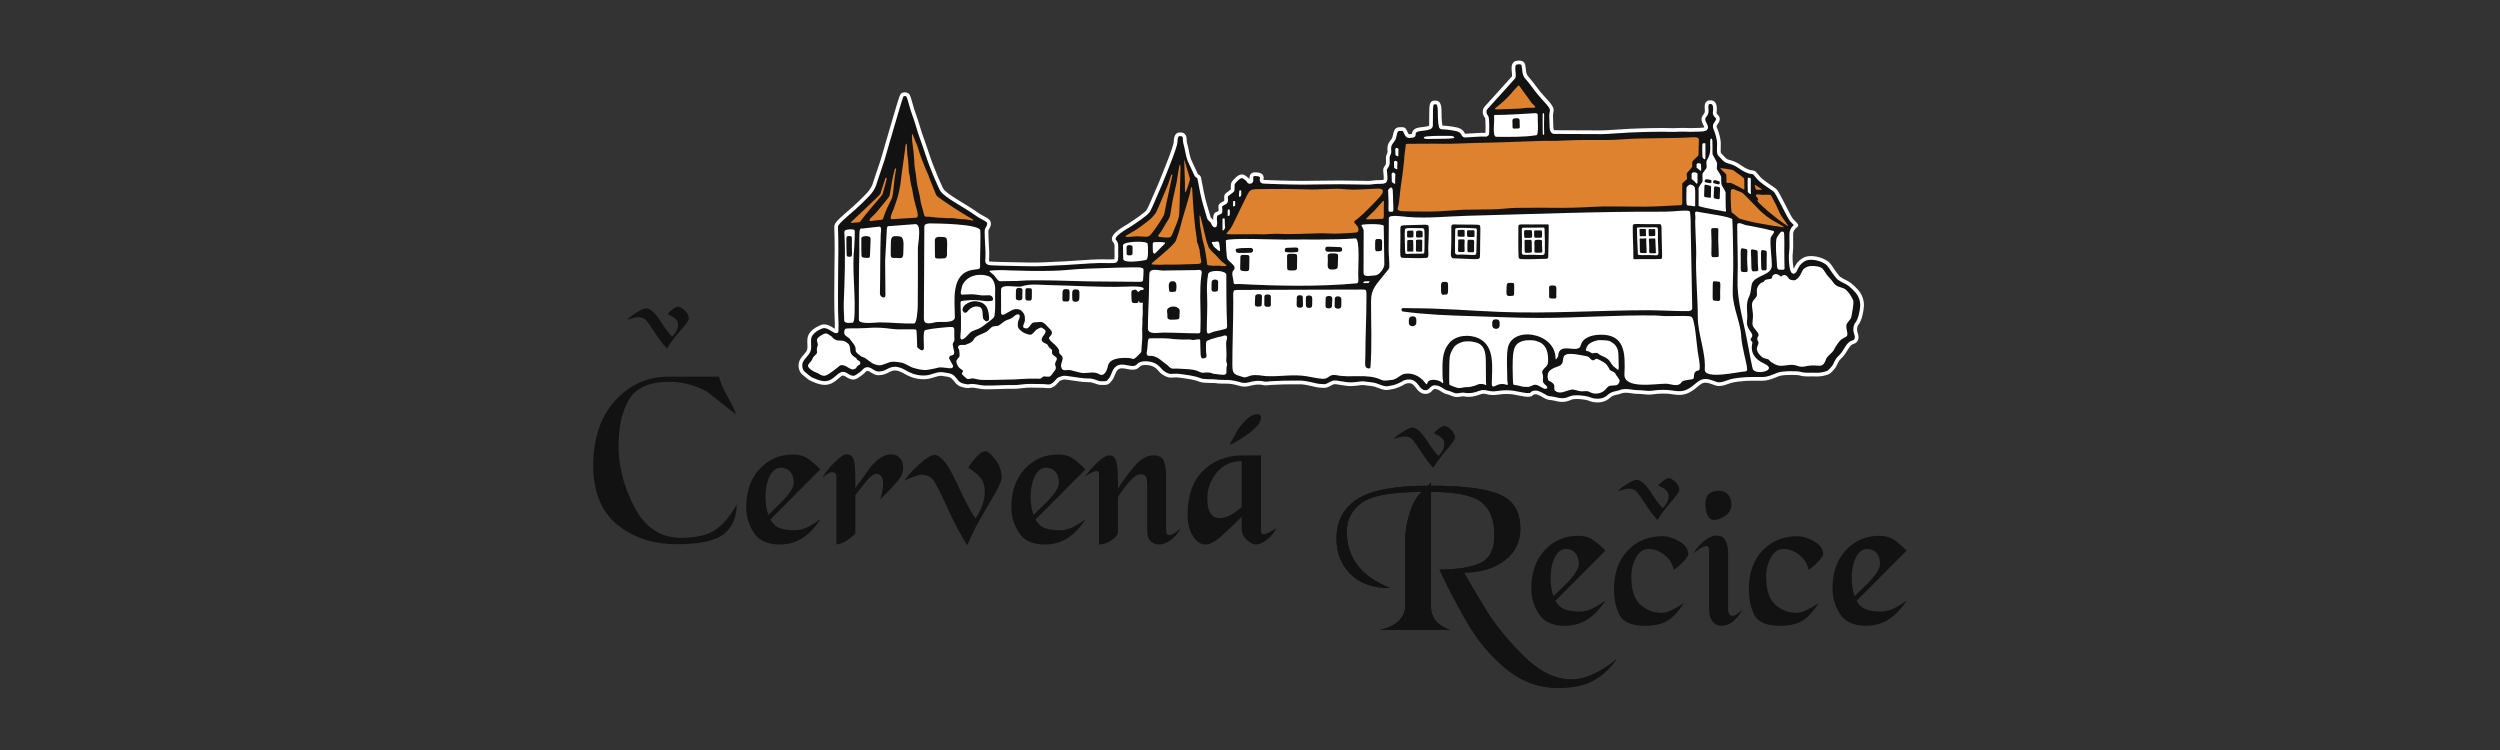 <?xml version="1.0" encoding="UTF-8"?>
<svg id="Vrstva_1" data-name="Vrstva 1" xmlns="http://www.w3.org/2000/svg" version="1.1" viewBox="0 0 1332.95 400">
  <rect x="0" y="0" width="1332.95" height="400" fill="#333333" stroke="none"/>
  <defs>
    <style>
      .cls-1 {
        fill: #df822f;
      }

      .cls-1, .cls-2, .cls-3 {
        fill-rule: evenodd;
      }

      .cls-1, .cls-2, .cls-3, .cls-4 {
        stroke-width: 0px;
      }

      .cls-5 {
        fill: none;
        stroke: #fff;
        stroke-miterlimit: 22.93;
        stroke-width: 1.98px;
      }

      .cls-2, .cls-4 {
        fill: #121212;
      }

      .cls-3 {
        fill: #fff;
      }
    </style>
  </defs>
  <g>
    <path class="cls-2" d="M446.08,176.07c0,.5.3,1.27-2.36-.45-3.96-2.56-5.23-1.58-6.79-.92-1.62.68-4.83,2.8-5.32,5.29-.49,2.49.25,4.62-.34,6.71-.59,2.09-2.94,3.61-4,5.83-1.06,2.22-.35,5.32,1.22,6.48,1.04.76,2.97,2.66,4.06,3.11,1.4.57,4.87,2.37,7.95,2.07,3.33-.33,5.55-2.95,7.09-4.14,2.72-2.13,3.62.59,6.72,1.26,1.74.37,3.27-1.06,5.03-2.33,1.37-.98,1.78-2.28,3.3-2.21,1.6.07,3.49,2.41,5.92,2.31,4.57-.2,5.24-2.58,8.83-2.55,1.11.01,3.05.62,4.54,1.49,3.2,1.88,5.76,2.9,9.47,3.16,2.91.2,4.55-.41,6.41-.98,1.24-.38,3.03-.97,4.63-.76,5.46.73,5.09.91,7.85,4.19,1.28,1.52,3.12,1.99,5.53,2.28.71.08,1.17-.22,2.73-.2,1.78.02,4.21.83,6.64.86,5.66.06,12.06-.4,15.2-.26,2.61.11,5.95-.73,9.08-.63,1.37.04,5.64.05,6.87.1,1.57.06,3.19.52,4.41-.17,3.01-1.69,2.57-2.94,4.43-3.68,2.47-.97,2.99-.5,5.66-.2,2.82.31,6.31,1.11,9.08,1.04,3.51-.09,4.92,1.5,7.29,1.5,3.15,0,3.3.06,4.98-2.09,1.59-2.04,1.61-5.78,4.67-6.61,3.38-.92,7.5,2.2,10.02-.67,1.61-1.84,5.81-1.42,8-.53,2.76,1.13,3.52,3.12,5.04,4.2,4.15,2.96,4.94,1.2,9.02,1.8,3.95.58,7.35.81,11.14,2.32,1.72.69,7.14.41,8.37.63.64.12,1.41.21,2.93.21,2.72,0,4.12-.02,6.77.49,2.68.51,4.28,1.63,7.47.89,2.42-.56,4.77-1.31,8.36-.51,1.24.28,2.4-.11,3.38-.13,2.82-.05,5.02-.33,9.96-.33,6.66,0,6.25-.24,10.19.51,3.95.75,4.11,1.25,8.23,1.36,2.3.06,3.33-1.36,5.24-1.89.78-.22,1.52-.05,6.2.7,4.69.75,7.93-.55,10.02-.28,2.1.27,3.31.44,4.27.53,2.74.24,5.79,2.41,8.38,2.05,4.41-.61,5.26-1.33,6.74-1.91,1.48-.58,2.17-1.69,4.64-1.69,4.2,0,4.41,4.85,7.89,5.62,3.29.73,3.78-2.24,5.51-2.49.75-.11,2.08.13,3.18.77,1.37.79,2.4,1.69,3.74,1.96,1.67.33,2.69,1.13,4.32,1.45,1.69.33,3.47-.54,4.91-.22,1.29.29,4.08.31,6.27-.41,2.23-.73,3.26-1.43,5.75-.8,1.8.46,3.07.54,4.85.36,1.38-.13,3.07-.49,5.55-.49,2.84,0,5.12.48,7.13.9,2.01.42,3.74.78,5.47.53.75-.11.96-.83,1.62-1.06,1.5-.51,2.9-.07,5.18,1.25,2.26,1.31,2.28,1.43,4.69,1.69,1.34.14,3.04.7,4.46.85,2.73.3,4.19-.37,5.81-1.07,1.07-.46,3.44-.46,5.01-.34,1.94.15,3.37.42,4.3.71,1.19.38,1.81.86,4.16,1.03,4.31.31,6.47-1.94,7.09-2.5.74-.66,2.07-1.26,3.13-1.44,1.78-.3,1.61-.42,3-.83,1.17-.34,2.32-.48,4.23-.28,1.24.13,3.42.55,4.74.5,2.1-.08,5.3.65,7.32.32.37-.06,4.76-.7,8.7-.4,2.29.18,4.46.79,6.94.61,5.65-.41,8.44-5.06,11.29-6.16,2.73-1.05,5.77.74,7.81,1.3,2.55.7,6.06-1.12,7.54-1.5,2.18-.56,5.4-.92,7.75-1.07,4.83-.31,8.8.18,11.32-.32,2.34-.46,4.37-1.45,6.28-2.17,2.49-.94,10.27-.81,11.47-.43,2.86.91,5.93.38,8.35.54,2.44.16,4.92-.43,6.4-1,1.23-.47,2.78-2.4,3.48-3.36.89-1.23,1.1-3.03,3.04-4.85,3.45-3.24,4.02-7.25,6.94-8.01,2.91-.76,2.04-3.83,1.59-5.04-.45-1.21-.53-3.54.8-5.14,1.33-1.6,2.43-6.25,2.57-9.16.15-3.04-1.05-6.07-3.15-8.28-1.38-1.46-2.14-2.19-3.56-3.31-1.46-1.16-3.96-1.92-5.68-3.29-.61-.48-2-2.39-2.98-3.78-.76-1.08-2.03-3.26-3.17-4.17-2.8-2.24-9.3-4.09-12.83-1.73-2.54,1.7-3.37,3.36-4.13,5.11-2.12,4.93-2.87-6.07-2.42-8.94.42-2.67.08-8.34.21-10.43.13-2.09,1.96-3.75,2.5-4.02.54-.27-.59-1.01-2.3-2.91-1.71-1.9-7.25-14.5-8.98-15.99-1.16-1-4.76-3.1-7.48-5.42-1.33-1.14-2.32-2.64-3.3-3.63-.84-.85-1.66-.38-3.06-.88-4.74-1.69-5.36-3.94-10.46-5.2-2.1-.52-2.61-1.24-3.87-2.66-.77-.86-1.42-1.21-1.61-2.04-.24-1.07,0-2.77-.05-5.44-.03-1.93-1.03-5.44-1.7-7-.4-.93-.89-2.05-.11-3.06,3.07-4.01-.42-3.83-.45-5.82-.01-.94,1.04-5.81-2.25-5.81-2.08,0-2.28,1.21-2.02,4.61.18,2.29-1.94,2.77-1.75,4.8.24,2.54,4.12,5.26-1.8,5.29-2.34.01-4.84.2-7.33.06-3-.16-6.18.23-8.81.08-2.84-.16-12.35-.04-21.39.36-5.87.26-11.5.85-15.1.85-9.16,0-22.75-.1-24.97-.1s-1.46-3.85-1.77-7.99c-.31-4.23,2.39-3.16-3.62-9.53-4.29-4.55-6.29-8.05-8.5-10.52-.7-.78-1.42-1.5-1.76-2.41-.71-1.92-.33-1.74-.76-4.06-.24-1.28.02-3.02-3.54-2.54-3.56.48-.93,6.66-1.91,7.9-.99,1.25-13.28,14.7-14.54,16.11-1.26,1.42-1.1,3.48.24,4.96.51.57.51,9.54.15,9.51-3.33-.23-10.22.47-11.67.47-1.45,0-.6-2.29-4.19-3.31-1.07-.3-3.72-.71-5.45-.89-2.81-.29-3.13.15-3.33-.76-.18-.81-.57-2.62-.57-7.79s-1.41-4.98-2.63-4.93c-1.22.05-1.91.1-1.92,5.01,0,4.91,0,5.25-.07,7.35-.07,2.09-6.37,1.29-8.15,2.65-2.01,1.54-.06,2.71-1.89,2.79-1.74.08-2.38.66-3.36-1.58-.99-2.24-.94-2.04-2.91-2.04s-2.37.19-3.35,4.67c-.29,1.33-1.84,2.27-2.4,4.23-.49,1.72.16,3.1-.27,3.98-.43.89-.78,1.96-.73,2.88.05.89.16,2.84-.17,3.47-.73,1.39-1.34,1.75-1.28,2.68.13,2,.59,4.6.07,5.59-.4.76-.95.67-4.8.75-1.18.03-2.54.39-4.27.39-3.41,0-9.34-.22-15.54-.22-7.25,0-14.87.21-19.26.21-8.14,0-18.77-.45-20.75-.52-1.98-.07-.98-1.51-1.19-2.59-.21-1.08-1.66-1.46-3.64-1.46s-1.97,1.56-1.86,2.91c.06.76-.16,1.19-.76,1.2-.76.01-.6-.33-1.13-1.03-.22-.29-1.48-1.23-1.87-1.49-.86-.58-1.41-.6-2.38-.21-.61.25-1.78,1.28-2.64,2.18-.52.54-1.15,1.4-1.15,1.85,0,.89-.1,2.36-.08,2.83.03.56.41-.02-2.98,2.68-.78.63-.5.94-.48,3.18,0,.71-.36.92-1.81,1.67-2.2,1.14-.99,1.88-1.24,4.16-.05.46.47.03-2.11,1.3-1.39.69-.46,5.51-.57,5.63-.11.12-.17,1.73-1.65-1.51-.21-.45-1.6-1.3-1.86-2.21-.92-3.31-2.73-8.71-3.68-13.59-.65-3.34-1.15-6.39-1.49-7.69-.18-.7-1.22-.72-1.69-1.74-1.86-4.03-3.44-7.41-3.51-7.57-.93-2.28-1.34-6.06-2.28-9.33-.49-1.69.61-4.51-2.73-4.53-2.35-.01-2.23,2.92-2.39,4.65-.06.67-1.5,5.5-3.98,11.49-1.35,3.28-2.6,6.85-4.07,10.19-2.75,6.24-5.51,13.08-6.44,14.48-1.21,1.82-5.67,4.72-9.87,7.56-1.85,1.25-10.81,5.77-8.05,8.69,1.14,1.21.87,2.76.87,4.5.02,2.7.26,5.48-.49,5.97-.52.35-5.9.15-8.44.15-4.19,0-19.21,1.29-23.54,1.31-1.77.01-7.95.61-14.85.4-9.96-.3-20.48-.19-21.06-.79-.99-1.01-.26-.98-.4-5.77-.14-4.79-.75-11.46-.26-12.21,3.38-5.08-1.08-4.84-5.67-8.23-5.69-4.2-16.69-9.6-18.48-12.96-.58-1.09-4.86-10.15-8.12-20.35-1.54-4.81-3.23-8.77-4.49-13.32-1.12-4.06-2.77-7.87-3.54-10.92-.77-3.05-1.44-4.87-1.64-5.25-.49-.91-1.63-1.08-2.63-.83-1.01.25-1.17,1.98-2.18,4.75-.52,1.42-3.21,11.15-6.16,20.93-.96,3.19-1.76,6.39-2.69,9.31-1.78,5.57-3.5,10.11-3.89,11.62-1.25,4.83-3.99,6.88-8.13,11.08-3.61,3.65-9.91,8.35-12.1,11.24-.44.58-.67,1.25-.64,2.01.31,6.78.2,18.18.08,23.15-.14,5.48-.14,21.86.1,25.35.25,3.49.05,5.82.05,6.32Z"/>
    <path class="cls-5" d="M446.08,176.07c0,.5.3,1.27-2.36-.45-3.96-2.56-5.23-1.58-6.79-.92-1.62.68-4.83,2.8-5.32,5.29-.49,2.49.25,4.62-.34,6.71-.59,2.09-2.94,3.61-4,5.83-1.06,2.22-.35,5.32,1.22,6.48,1.04.76,2.97,2.66,4.06,3.11,1.4.57,4.87,2.37,7.95,2.07,3.33-.33,5.55-2.95,7.09-4.14,2.72-2.13,3.62.59,6.72,1.26,1.74.37,3.27-1.06,5.03-2.33,1.37-.98,1.78-2.28,3.3-2.21,1.6.07,3.49,2.41,5.92,2.31,4.57-.2,5.24-2.58,8.83-2.55,1.11.01,3.05.62,4.54,1.49,3.2,1.88,5.76,2.9,9.47,3.16,2.91.2,4.55-.41,6.41-.98,1.24-.38,3.03-.97,4.63-.76,5.46.73,5.09.91,7.85,4.19,1.28,1.52,3.12,1.99,5.53,2.28.71.08,1.17-.22,2.73-.2,1.78.02,4.21.83,6.64.86,5.66.06,12.06-.4,15.2-.26,2.61.11,5.95-.73,9.08-.63,1.37.04,5.64.05,6.87.1,1.57.06,3.19.52,4.41-.17,3.01-1.69,2.57-2.94,4.43-3.68,2.47-.97,2.99-.5,5.66-.2,2.82.31,6.31,1.11,9.08,1.04,3.51-.09,4.92,1.5,7.29,1.5,3.15,0,3.3.06,4.98-2.09,1.59-2.04,1.61-5.78,4.67-6.61,3.38-.92,7.5,2.2,10.02-.67,1.61-1.84,5.81-1.42,8-.53,2.76,1.13,3.52,3.12,5.04,4.2,4.15,2.96,4.94,1.2,9.02,1.8,3.95.58,7.35.81,11.14,2.32,1.72.69,7.14.41,8.37.63.64.12,1.41.21,2.93.21,2.72,0,4.12-.02,6.77.49,2.68.51,4.28,1.63,7.47.89,2.42-.56,4.77-1.31,8.36-.51,1.24.28,2.4-.11,3.38-.13,2.82-.05,5.02-.33,9.96-.33,6.66,0,6.25-.24,10.19.51,3.95.75,4.11,1.25,8.23,1.36,2.3.06,3.33-1.36,5.24-1.89.78-.22,1.52-.05,6.2.7,4.69.75,7.93-.55,10.02-.28,2.1.27,3.31.44,4.27.53,2.74.24,5.79,2.41,8.38,2.05,4.41-.61,5.26-1.33,6.74-1.91,1.48-.58,2.17-1.69,4.64-1.69,4.2,0,4.41,4.85,7.89,5.62,3.29.73,3.78-2.24,5.51-2.49.75-.11,2.08.13,3.18.77,1.37.79,2.4,1.69,3.74,1.96,1.67.33,2.69,1.13,4.32,1.45,1.69.33,3.47-.54,4.91-.22,1.29.29,4.08.31,6.27-.41,2.23-.73,3.26-1.43,5.75-.8,1.8.46,3.07.54,4.85.36,1.38-.13,3.07-.49,5.55-.49,2.84,0,5.12.48,7.13.9,2.01.42,3.74.78,5.47.53.75-.11.96-.83,1.62-1.06,1.5-.51,2.9-.07,5.18,1.25,2.26,1.31,2.28,1.43,4.69,1.69,1.34.14,3.04.7,4.46.85,2.73.3,4.19-.37,5.81-1.07,1.07-.46,3.44-.46,5.01-.34,1.94.15,3.37.42,4.3.71,1.19.38,1.81.86,4.16,1.03,4.31.31,6.47-1.94,7.09-2.5.74-.66,2.07-1.26,3.13-1.44,1.78-.3,1.61-.42,3-.83,1.17-.34,2.32-.48,4.23-.28,1.24.13,3.42.55,4.74.5,2.1-.08,5.3.65,7.32.32.37-.06,4.76-.7,8.7-.4,2.29.18,4.46.79,6.94.61,5.65-.41,8.44-5.06,11.29-6.16,2.73-1.05,5.77.74,7.81,1.3,2.55.7,6.06-1.12,7.54-1.5,2.18-.56,5.4-.92,7.75-1.07,4.83-.31,8.8.18,11.32-.32,2.34-.46,4.37-1.45,6.28-2.17,2.49-.94,10.27-.81,11.47-.43,2.86.91,5.93.38,8.35.54,2.44.16,4.92-.43,6.4-1,1.23-.47,2.78-2.4,3.48-3.36.89-1.23,1.1-3.03,3.04-4.85,3.45-3.24,4.02-7.25,6.94-8.01,2.91-.76,2.04-3.83,1.59-5.04-.45-1.21-.53-3.54.8-5.14,1.33-1.6,2.43-6.25,2.57-9.16.15-3.04-1.05-6.07-3.15-8.28-1.38-1.46-2.14-2.19-3.56-3.31-1.46-1.16-3.96-1.92-5.68-3.29-.61-.48-2-2.39-2.98-3.78-.76-1.08-2.03-3.26-3.17-4.17-2.8-2.24-9.3-4.09-12.83-1.73-2.54,1.7-3.37,3.36-4.13,5.11-2.12,4.93-2.87-6.07-2.42-8.94.42-2.67.08-8.34.21-10.43.13-2.09,1.96-3.75,2.5-4.02.54-.27-.59-1.01-2.3-2.91-1.71-1.9-7.25-14.5-8.98-15.99-1.16-1-4.76-3.1-7.48-5.42-1.33-1.14-2.32-2.64-3.3-3.63-.84-.85-1.66-.38-3.06-.88-4.74-1.69-5.36-3.94-10.46-5.2-2.1-.52-2.61-1.24-3.87-2.66-.77-.86-1.42-1.21-1.61-2.04-.24-1.07,0-2.77-.05-5.44-.03-1.93-1.03-5.44-1.7-7-.4-.93-.89-2.05-.11-3.06,3.07-4.01-.42-3.83-.45-5.82-.01-.94,1.04-5.81-2.25-5.81-2.08,0-2.28,1.21-2.02,4.61.18,2.29-1.94,2.77-1.75,4.8.24,2.54,4.12,5.26-1.8,5.29-2.34.01-4.84.2-7.33.06-3-.16-6.18.23-8.81.08-2.84-.16-12.35-.04-21.39.36-5.87.26-11.5.85-15.1.85-9.16,0-22.75-.1-24.97-.1s-1.46-3.85-1.77-7.99c-.31-4.23,2.39-3.16-3.62-9.53-4.29-4.55-6.29-8.05-8.5-10.52-.7-.78-1.42-1.5-1.76-2.41-.71-1.92-.33-1.74-.76-4.06-.24-1.28.02-3.02-3.54-2.54-3.56.48-.93,6.66-1.91,7.9-.99,1.25-13.28,14.7-14.54,16.11-1.26,1.42-1.1,3.48.24,4.96.51.57.51,9.54.15,9.51-3.33-.23-10.22.47-11.67.47-1.45,0-.6-2.29-4.19-3.31-1.07-.3-3.72-.71-5.45-.89-2.81-.29-3.13.15-3.33-.76-.18-.81-.57-2.62-.57-7.79s-1.41-4.98-2.63-4.93c-1.22.05-1.91.1-1.92,5.01,0,4.91,0,5.25-.07,7.35-.07,2.09-6.37,1.29-8.15,2.65-2.01,1.54-.06,2.71-1.89,2.79-1.74.08-2.38.66-3.36-1.58-.99-2.24-.94-2.04-2.91-2.04s-2.37.19-3.35,4.67c-.29,1.33-1.84,2.27-2.4,4.23-.49,1.72.16,3.1-.27,3.98-.43.89-.78,1.96-.73,2.88.05.89.16,2.84-.17,3.47-.73,1.39-1.34,1.75-1.28,2.68.13,2,.59,4.6.07,5.59-.4.76-.95.67-4.8.75-1.18.03-2.54.39-4.27.39-3.41,0-9.34-.22-15.54-.22-7.25,0-14.87.21-19.26.21-8.14,0-18.77-.45-20.75-.52-1.98-.07-.98-1.51-1.19-2.59-.21-1.08-1.66-1.46-3.64-1.46s-1.97,1.56-1.86,2.91c.06.76-.16,1.19-.76,1.2-.76.01-.6-.33-1.13-1.03-.22-.29-1.48-1.23-1.87-1.49-.86-.58-1.41-.6-2.38-.21-.61.25-1.78,1.28-2.64,2.18-.52.54-1.15,1.4-1.15,1.85,0,.89-.1,2.36-.08,2.83.03.56.41-.02-2.98,2.68-.78.63-.5.94-.48,3.18,0,.71-.36.92-1.81,1.67-2.2,1.14-.99,1.88-1.24,4.16-.05.46.47.03-2.11,1.3-1.39.69-.46,5.51-.57,5.63-.11.12-.17,1.73-1.65-1.51-.21-.45-1.6-1.3-1.86-2.21-.92-3.31-2.73-8.71-3.68-13.59-.65-3.34-1.15-6.39-1.49-7.69-.18-.7-1.22-.72-1.69-1.74-1.86-4.03-3.44-7.41-3.51-7.57-.93-2.28-1.34-6.06-2.28-9.33-.49-1.69.61-4.51-2.73-4.53-2.35-.01-2.23,2.92-2.39,4.65-.06.67-1.5,5.5-3.98,11.49-1.35,3.28-2.6,6.85-4.07,10.19-2.75,6.24-5.51,13.08-6.44,14.48-1.21,1.82-5.67,4.72-9.87,7.56-1.85,1.25-10.81,5.77-8.05,8.69,1.14,1.21.87,2.76.87,4.5.02,2.7.26,5.48-.49,5.97-.52.35-5.9.15-8.44.15-4.19,0-19.21,1.29-23.54,1.31-1.77.01-7.95.61-14.85.4-9.96-.3-20.48-.19-21.06-.79-.99-1.01-.26-.98-.4-5.77-.14-4.79-.75-11.46-.26-12.21,3.38-5.08-1.08-4.84-5.67-8.23-5.69-4.2-16.69-9.6-18.48-12.96-.58-1.09-4.86-10.15-8.12-20.35-1.54-4.81-3.23-8.77-4.49-13.32-1.12-4.06-2.77-7.87-3.54-10.92-.77-3.05-1.44-4.87-1.64-5.25-.49-.91-1.63-1.08-2.63-.83-1.01.25-1.17,1.98-2.18,4.75-.52,1.42-3.21,11.15-6.16,20.93-.96,3.19-1.76,6.39-2.69,9.31-1.78,5.57-3.5,10.11-3.89,11.62-1.25,4.83-3.99,6.88-8.13,11.08-3.61,3.65-9.91,8.35-12.1,11.24-.44.58-.67,1.25-.64,2.01.31,6.78.2,18.18.08,23.15-.14,5.48-.14,21.86.1,25.35.25,3.49.05,5.82.05,6.32Z"/>
    <path class="cls-3" d="M437.4,179.08c-.33.27-1.8,1.13-1.8,2.2s.72,2.33.36,3.04c-.36.72-.59,2.18-.33,3.34.27,1.16-1.82,1.85-2.45,3.64-.63,1.79-2.53,2.56-2.35,3.91.18,1.34,3.33,3.16,4.41,3.43,1.07.27,2.77,1.97,4.56,1.7,1.79-.27,5.9-3.76,6.89-4.47.98-.72.98-1.34,2.59-1.16,1.61.18,2.8,1.28,3.79,1.73.98.45,1.31.75,2.38.39,1.07-.36,1-.75,1.62-1.56.63-.8,1.71-.54,1.62-1.88-.05-.75-.79-1.01-1.52-1.5-.61-.41-.29-.78-.89-1.11-2.2-1.19-2.97-2.79-2.97-3.95s-.17-2.95-1.16-3.67c-.98-.72-1.61-1.34-3.13-1.52-1.52-.18-1.87.11-2.98-.27-.69-.24-1.25-.51-1.78-1.01-.32-.3-.64-.87-1.17-1.17-1.43-.8-2.11-1.78-3.63-1.24-.85.35-1.71.86-2.05,1.13"/>
    <path class="cls-3" d="M450.62,178.71c.86.87,1.97,1.38,2.41,1.92.26.32.92,1.27,1.61,2.14.47.59.87,1.13,1.08,1.52.52.96.45,1.77.54,2.75.09.98,1.41,1.8,2,2.25.26.2.58.59,1.08.83.63.31,1.69.59,2.1.92.68.55,2.61,1.92,3.3,2.41.69.48,2.7,1.34,4.3,1.34s4.64-1.72,6.4-1.88c1.76-.16,3.98.21,5.4.48,1.42.27,4.58,2.25,5.73,2.61,1.15.35,5.32,1.7,8.16,1.17,1.51-.28,2.65-.46,3.64-.69.93-.21,2.17-.6,2.87-.6,2.4-.01,4.8.63,5.82.46.96-.16,1.46-.88.86-1.8-.55-.84-1.06-1.99-1.87-3.5,0,0-.1-.83.61-1.27.9-.56,2.1-.12,2.1-1.83,0-.89-.78-3.35-.78-4.33s.99-1.28.89-2.87c-.45-7.07,1.7-6.77-6.31-6.07-4.19.36-8.98,1.05-9.52,1.56-.98.91-.33,8.82-.42,9.52-.09.71-.78,1.24-1.31,1.04-.53-.2-2.3-1.4-2.3-1.84s-.15-8.82-.5-9.09c-.35-.27-1.15-.27-1.6-.27h-8.25c-1.6,0-5.05-.44-6.47-.62-1.42-.18-4.88-.35-6.47-.27-1.6.09-5.85.35-7.72.35-.68,0-6.36-.04-7.06.19-.82.27-1.19,2.59-.33,3.46"/>
    <path class="cls-3" d="M614.87,129.3c.47-.45,5.93-.23,6.21.03.28.26.16.49-.45,1.03-.26.23-1.08,1.01-1.98,1.94-1.23,1.27-2.6,2.77-2.84,2.88-.4.2-1.14-.39-1.11-1.14.03-.75-.31-4.29.16-4.74"/>
    <path class="cls-3" d="M603.86,134.88c0-.84.02-2.32-.02-3.24-.04-.74-.71-.97-1.7-.95-.99.02-1.47.36-1.48,1.29-.01.94.04,2.42.03,3.25-.01.87.84.95,1.55.92.81-.03,1.62-.03,1.62-1.27M598.74,130.8c0-2.22,12.96-2.53,13.18-.83.07.57.23,2.84.17,4.92-.05,1.83-.25,3.51-1.12,3.72-1.44.35-12.17,2.13-12.08-.6.03-.73-.15-7.18-.15-7.2Z"/>
    <path class="cls-3" d="M527.54,144.5c.2-.4,5.73-.53,8.09-.45,2.36.09,4.72.23,7.04.23,1.16,0,3.56.12,5.91.15,2.36.02,4.68.08,5.69.03.82-.04,5.08.05,10.21-.2,3.18-.15,6.68-.54,9.79-.75,4.13-.27,7.59-.31,8.74-.38,3.43-.2,23.4-.75,24.61-.55,1.21.2,2.1.3,2.1,1.41,0,1.4-.1,3.75-.27,5.39-.09.88-1.1.88-1.93.88-.91,0-24.91-.22-26.12-.22s-18.61-.51-20.42-.51c-1.18,0-8.24-.15-13.63-.01-2.92.08-4.71.36-5.99.3-1.34-.07-6.96.13-8.07.13s-1.99-1.56-2.69-2.37c-.81-1.47-3.25-2.68-3.05-3.09"/>
    <path class="cls-3" d="M461.74,125.89c-.75.02-2.51.2-2.5,1.22,0,.8.02,3.26,0,5.74,0,.69.07,2.92.09,3.56.05,1.27,2.64,1.07,3.71,1.07.79,0,.8-.82.85-2.18.09-2.95.35-7.09.29-7.97-.08-1.24-1.26-1.4-2.44-1.44M476.89,125.94c-1.21.11-1.82,1.04-1.88,2.84-.07,2.05-.1,4.69-.1,6,0,.7-.09,2.27.6,2.56.49.21,1.6.19,2.48.19.68,0,2.05.19,2.6.02.98-.31,1.04-1.86,1.04-2.77,0-2.58.29-4.89-.04-6.47-.18-.89-.44-1.45-.94-1.89-.55-.49-2.55-.56-3.75-.48ZM459.89,121.85c-.78.11-1.13-.47-1.49.95-.36,1.42-.19,9.68-.23,11.52-.27,12.04-.24,24.16-.24,36.18,0,2.68,9.18,1.39,11.05,1.39,6.16,0,12.2.78,18.42.58,1.49-.05,1.9-7.58,1.92-9.46.12-10.25.07-20.54.07-30.79,0-2.4,2.27-12.72-1.3-12.72-.81,0-12.81,1.04-13.62,1.04s-1.62-.12-1.62,1.62-.92,15.5-.92,16.89.16,17.36.16,18.41c0,2.1-2.97,1.01-2.93-.92.22-10.6.07-21.18.43-31.8.04-1.27.8-4.1-.99-3.88-2.91.36-5.81.61-8.71,1Z"/>
    <path class="cls-3" d="M454.19,132.35c-.06-1.22.15-5.28-.04-5.92-.15-.5-.85-.65-1.56-.57-.8.08-1.31.04-1.31,1.21,0,.94-.01,9.05.26,9.39.51.63,1.96.57,2.36.22.59-.53.29-2.56.3-4.32M450.2,123.91c-.07-1.35,1.4-1.53,2.85-1.61,1.28-.07,2.56-.05,2.66.75.11.89-.08,7.22-.23,8.62-1.22,11,.46,22.71.2,33.82-.02.67.01,6.51-1.08,6.56-1.49.06-4.77.69-4.5-1.73.09-.76-.36-4.98-.23-8.54.48-12.51.99-25.34.33-37.85Z"/>
    <path class="cls-3" d="M501.43,126.3c-3.72-.12-2.87,1.57-2.98,3.99-.05,1.72.08,5.48.08,6.6-.06,1.35,2.28.89,3.84.92,1.84.03,2.28-.41,2.57-1.77-.13-2.56.05-3.26.05-4.58.06-1.47.07-4.15-.53-4.64-.63-.5-1.75-.45-3.02-.52M492.84,120.76c0,16.33-.25,32.68-.25,49.01,0,4.26,4.5,2.17,7.25,1.9,2.01-.19,9.27.82,9.27-2.55,0-8.82-2.47-23.68,9.97-25.3,4.14-.54,3.46-.2,3.46-4.2,0-1.6.37-15.64.14-16.79-.68-3.41-22.49-3.71-26.76-3.71-1.83,0-3.07.49-3.07,1.63Z"/>
    <path class="cls-3" d="M516.47,165.33c1.09-1.1,1.86-1.43,2.89-1.77,1.05-.34,2.29-.24,3.44.36,1.47,1.33.98,3.87,1.31,5.62.1.52.43.8.73,1.07.3.28.57.69,1.13.69,1.27,0,1.52-.77,1.32-2.85-.24-2.47-.69-4.64-2.48-6.18-.98-.81-1.41-.98-2.31-1.21-.55-.15-1.07-.19-1.65-.35-1.39-.38-4.55.22-6.59,2.11-.53.48-1.08,1.59-1.08,2.31.02.46.23.81.68,1.3.59.64,1.61.38,2.59-1.11M512.23,156.08c0,.05.31-1.88.7-3.39.18-.69.54-1.3.72-1.59,1.05-1.71,2.81-3.12,4.72-3.82,2.97-1.09,6.39-.92,8.88.07,1.11.44,1.86,1.31,2.44,2.51.58,1.2,1,2.73.92,4.3-.23,4.71.37,9.59-.39,14.27-.16.96-1.49,1.95-3.07,3.17-2.03,1.58-4.47,3.35-5.36,3.67-1.38.51-2.82.97-4.3,1.86-.53.32-4.6,5.69-5.36,3.22-.25-.81.23-3.48.23-4.73s.01-5.22.02-6.52c0-1.3-.34-7.46-.2-8.12.11-.5.9-.58,2.28-.72,1.57-.16,3.81-.36,5.85-.25,2.72.15,5.41.63,6.16.58,1.17-.08,2.66.01,2.89-.66.25-.72.05-1.4-.53-1.92-.35-.31-.84-.57-1.46-.59-.8-.03-2.89.19-4.11.05-1.81-.21-3.54-.57-5.3-.57-2.26,0-4.26.23-4.95.23-.77,0-.79-1.12-.79-1.05Z"/>
    <path class="cls-3" d="M511.4,186.55c-.03-.32-.61-.95-.62-1.42-.01-.66.85-1.21,1.48-1.21.58,0,1.41-.01,2.23-.03.49-.01.94-.39,1.35-.5,1.11-.28,1.91-.84,2.65-1.47.74-.63.65-1.38,1.81-2.28,1.16-.9,4.46-2.02,5.69-2.78,1.23-.75,2.24-2.32,3.32-2.72,1.08-.4,2.31-.16,3.15-.56.84-.4,3.06-2.49,4.17-2.86,1.11-.37,2.25-.65,3.24-1.43.99-.78,1.87-1.7,2.79-1.7s1.03.34,1.03,1.26-.81,1.89-.93,3.01c-.11,1.11-.25,2.31.35,3.22.6.91,2.36,2.32,3.75,2.77,1.39.45,2.47.97,3.42.27.95-.7,1.81-2.12,2.56-2.49.74-.37,2.13-1.4,2.83-.78.7.61,1.8.78,1.8,1.9s-1.49,2.5-1.84,3.38c-.35.88-.5,1.42.47,2.26.75.64,1.55.75,2.02,1.06.46.31.76,1.11,1.17,1.68.42.57,1.69,1.1,1.69,1.84s-.35,1.27.34,2.09c.69.82,2.15,1.35,2.18,2.17.04.81-1.06,2.1-.96,3.03.09.93.56,1.05.37,2.35-.09.61-.7,1.15-1.3,1.98-.67.94-1.36,1.96-1.8,2.11-.57.19-1.54.15-2.34.09-.36-.03-.7-.18-.95-.11-.79.23-1.14,1.25-2.25,1.25-.53,0-3.14-.11-6-.03-3.14.09-6.6.41-7.52.41-1.76,0-11.11.28-12.31.28s-5.28.02-6.44-.17c-1.16-.19-.73-.17-2.03-.45-1.3-.28-1.23-.24-2.21-.12-.98.11-1.56.67-2.64-.23-1.08-.9-2.11-1.86-2.26-2.37-.15-.52.71-.88.61-1.34-.1-.47-.61-.83-1.7-1.55-1.09-.72-2.2-3.28-1.74-4.21.46-.93,1.24-1.41,1.47-1.97.24-.56.04-.86.1-1.63-.02-1.21-.13-.93-.22-1.95"/>
    <path class="cls-3" d="M575.47,159.18c0-.88.11-1.97.06-3.27-.05-1.13-.65-1.48-1.12-1.57-.29-.05-.92-.04-1.31-.04-1.24,0-1.38,1.13-1.43,2.04-.07,1.26.07,2.17.07,3.09,0,1.24.87,1.48,1.82,1.48s1.9-.5,1.9-1.74M570.23,159.19c0-.73.06-2.1.06-3.26,0-.7-.1-1.62-.89-1.71-.59-.07-1.48-.08-1.77-.05-.69.08-1.11.91-1.11,1.62,0,1.14-.06,2.52-.06,3.41,0,.95.16,1.5.96,1.54.26.01,1.48.06,1.72.02.72-.12,1.1-.55,1.08-1.56ZM550.14,158.91c0-1.17.06-3.47.04-4.18-.02-.58-.36-1.01-.65-1.01-.48-.01-1.32-.1-1.9-.07-.53.03-.86.34-.9,1.02-.04.75,0,2.56-.04,3.73-.03,1.11.19,1.8.89,1.83.59.02,1.02.05,1.56.05.6,0,.99-.51.99-1.36ZM545.08,158.8c0-.91.09-3.09.08-4.26-.01-.85-1.01-1.03-1.94-1.07-.99-.04-1.51.58-1.55,1.51-.05,1.15-.05,2.84-.05,3.72,0,1.24.91,1.44,1.73,1.44s1.73-.11,1.73-1.35ZM533.76,154.2c.38-3.08,8.58-.71,11.09-1.55,4.37-1.46,9.25-.77,13.8-.68,13.88.28,27.88,1.31,41.76.87.9-.03,11.56-.71,8.99,1.84-.58-.12-.66-.13-.93-.08-.81.17-.88.93-1.58,1.03-.42.06-.5-.74-1.07-1.01-.93-.44-2.56.04-2.59,1.15-.03,1.17.03,2.42.09,3.86.02.53-.03,1.32.46,1.68.42.3,1.2.31,1.81.28.35-.01.95,0,1.24-.27.32-.3.05-.82.33-.98.3.16.12.66.41.87.42.31,1.29.31,1.79.13-.16,1.57-.1,3.22-.05,4.9.02.84-.01,1.67-.11,2.52-.06.53-.15,1.13-.1,1.69.13,1.61-.09,3.25-.13,4.88-.03,1.08.04,2.18.07,3.23.11,3.02-.46,5.9-.46,8.67,0,.58-.58,1.08-1.2,1.67-.76.72-1.82,2.01-2.7,2.4-.49.22-.96-.04-1.35-.12-.36-.07-.68-.23-1.13-.26-3.97-.25-10.7-.27-11.53,4.43-.31,1.72-1.8,5.81-4.57,4.18-2.73-1.6-5.35-.62-8.35-.62-1.77,0-5.76-1.34-7.03-1.56-2.19-.37-4.56,1.17-4.97-2.1-.24-1.92,1.71-3.96.35-5.57-.36-.43-1.34-1.07-1.33-1.58,0-1.97-.42-1.9-.81-2.56-1.19-2.02-5.05-4.09-4.6-5.5.1-.32.81-1.05,1.08-1.42,1.1-1.54-.08-2.68-1.63-4.19-.73-.71-1.74-2.03-2.67-2.45-1.28-.57-2.11-.24-3.33-.17-1.33.08-2.22-.07-3.13,1.22-.95,1.35-1.63,2.25-2.6,2.09-.58-.09-1.34-.19-1.54-.81-.17-.54.43-1.7.69-2.45.37-1.06.23-1.95.19-2.78-.05-1.01-.53-2.17-1.6-3.16-.87-.81-1.44-.94-2.15-1.06-1.36-.23-2.54.13-3.88.94-.42.26-1.18.65-1.6.89-.94.53-2.01,1.48-2.96,1.04-.79-.37-.41-1.87-.46-4.24-.04-1.74,0-3.73-.02-5.45,0-1.73-.06-3.19.02-3.86Z"/>
    <path class="cls-3" d="M625.33,163.44c-1.14-.02-2.89.77-3.06,1.87-.09.6.01,1.24.12,2.02.2,1.47-.38,2.4.91,2.93.65.27,1.31.17,1.74.18.88.02,2.51-.06,3.09-.22.79-.21.72-.88.75-1.95.03-1.21.27-2.94-.09-3.39-.86-1.05-2.03-1.55-3.46-1.45M627.27,153.07c0-1.41,0-3.15-2.05-3.15-2.7,0-2.03,2.92-1.86,4.93.08.95.86.8,2.26.78,2.01-.03,1.36-1.08,1.66-2.56ZM612.87,145.59c.56-2.81,5-1.34,6.99-1.34,5.85,0,11.68-.24,17.53-.24,1.58,0,3.44-.76,3.35,1.45-.04,1.02-.54,3.16-.7,7.17-.3,7.71.33,15.4,0,23.13-.04.86.17,1.97-1.03,1.97-6.33,0-12.61-.41-18.91-.41-2.33,0-8.06,1.31-8.06-2.22,0-8.04.64-16.1.64-24.15,0-.88.1-4.97.18-5.36Z"/>
    <path class="cls-3" d="M612.1,181.81c0-.06.1-1.37.81-1.42.71-.05,3.44-.05,4.71-.05s4.88.07,5.84.17c.96.1,1.49.28,2.8.31,1.31.03,2.65.14,3.71.2,1.06.06,3.09-.02,4.05-.02s1.84.36,2.5.3c.66-.05.64-.3,1.7-.3s1.01-.33,1.45.02c.43.35.27.59.27,1.4s.15,4.1.15,4.91,0,2.78.57,3.49c.56.71,2.15.05,2.4-.26.25-.31.3-.82.18-1.56-.12-.74-.21-1.14-.19-1.9.02-.76-.08-1.41-.03-2.51.05-1.09.02-2.14.15-2.37.13-.23.56-.73,1.32-.88.76-.15.85-.56,1.56-.62.71-.06,1.13-.33,2.35-.69,1.21-.35,1.89-.43,2.8-.63.91-.2,1.46-.65,2.11-.55.66.1.87.33.94,1.09.07.76-.5,1.8-.5,3.27s.21,5.01.21,5.97-.15,2.38-.15,3.14.34,1.22.44,1.77c.1.56-.3,1.42-.3,1.92s-.04,1.08-.04,1.84.08,1.24-.31,1.56c-.4.31-.61.46-1.87.41-1.27-.05-2.03-.23-2.89-.31-.86-.08-2.01-.17-2.74-.52-.73-.35-1.57-.35-2.3-.39-.73-.04-2.04.15-2.65.15s-1.94-.65-2.95-1.07c-1.01-.42-3.06-.71-4.38-.81-1.32-.1-5.48-.35-6.24-.35s-1.14.01-1.89.04c-.75.03-1.63-.18-2.25-.91-.62-.73-2.28-1.96-2.81-2.33-.53-.36-1.96-1.52-2.72-2.1-.76-.57-3-1.49-3.91-1.49h-1.37c-.71,0-1.18-.23-1.24-1.49.34-1.51.68-6.39.68-6.45"/>
    <path class="cls-3" d="M649.45,153.98c0-.96,0-2.45.04-3.62.02-.77-.6-1.32-1.65-1.32s-1.81.54-1.82,1.41c-.02,1.16-.08,2.64-.08,3.57,0,1.32.74,1.61,2.1,1.48,1.11-.11,1.41-.36,1.41-1.52M644.15,146.16c.48-2.51,9.7-2.13,9.7.37,0,8.61.02,17.47.38,26.08.05,1.16.22,2.29-.62,2.66-.61.26-3.36.89-6.12,1.49-1.08.23-2.78,1.25-3.42,1.05-.53-.17-.64-1.02-.64-1.57,0-6.23.47-12.52.17-18.74-.17-3.57-.12-7.79.56-11.32Z"/>
    <path class="cls-3" d="M646.19,129.06c.13-.13.52-.08,1.21-.08s1.59-.35,1.97-.2c.38.14.63.38.75,1.18.12.8.26,1.86.33,2.49.07.64.1,1.53-.37,1.39-.48-.14-.6-.37-1.36-1.03-.76-.67-1.44-1.07-1.72-1.64-.18-.27-.34-.69-.51-1.04-.2-.4-.53-.83-.3-1.07"/>
    <path class="cls-3" d="M652.23,116.46c-.25,0-.42,0-.42,1.01v4.9c0,.51.18.79.69.26.51-.53.5-.68.65-1.02.15-.34-.06-.66-.06-1.59s-.11-2.64-.11-3.23c0-.49-.49-.34-.74-.34"/>
    <path class="cls-3" d="M654.84,111.73s-.24.06-.24.41-.05,1.09-.05,1.41-.01,1.03,0,1.41c.02.38.52.15.65.08.13-.06.31-.07.44-.29.17-.28.05-2.12.05-2.51s-.06-.51-.23-.52c-.14-.11-.59,0-.63.01"/>
    <path class="cls-3" d="M657.72,107.18s-.24.06-.24.41-.05,1.09-.05,1.41-.02.43.01.78c.03.35.39.24.52.24.12,0,.21-.1.41-.26.35-.28.19-1.48.19-1.87s-.08-.56-.21-.68c-.14-.11-.59-.05-.63-.04"/>
    <path class="cls-3" d="M660.99,101.54s-.24.06-.24.41-.1,1.09-.1,1.41-.16,1.08.08,1.43c.24.35.41.2.6,0,.19-.19.28-.25.36-.42.15-.3.14-1.73.14-2.13s-.08-.56-.21-.68c-.14-.11-.59-.05-.63-.04"/>
    <path class="cls-3" d="M736.92,128.98c-.07-1.69-.88-1.51-1.85-1.56-1.33-.08-1.89.14-1.85,1.68,0,1.29-.12,3.59.09,4.26.31.98.91.54,1.57.56.98.04,2-.07,1.98-1.07-.01-1.1.04-2.44.06-3.86M725.86,120.01c.67-.67,11.91-.84,11.91.44,0,.6.34,19.25.34,20.49,0,2.03-2.66,5.88-4.93,5.88-1.7,0-6.17,1.39-6.17-1.31,0-1.39.09-22.05.07-22.65-.02-.61-1.32-2.76-1.22-2.86Z"/>
    <path class="cls-3" d="M727.5,150.05c-.1,0-1.08.85-.53.85.55,0,1.35.08,1.98.02.63-.05.7.1.95-.3.25-.4.63-.68.12-.68s-2.43.1-2.53.1"/>
    <path class="cls-3" d="M666.51,132.19c-.72,0-2.06.09-3.46.06-1.15-.02-1.88.1-2.67.22-.7.1-1.53-.02-1.53.85,0,.54.21,1.02.52,1.28.45.37,2.56.29,4.24.25,1.4-.04,2.83-.05,3.29-.11.64-.08,1.21-.33,1.22-1.34,0-.62-.36-1.22-1.6-1.22M690.33,131.96c-1.05,0-2.81.08-4.09.17-.76.05-1.22.25-1.22,1.3s.47.97,1.39,1.09c.71.1,1.67.08,2.5.06.86-.03,1.95-.16,2.48-.16.71,0,.88-.49.85-1.37-.02-.74-.05-1.1-1.91-1.1ZM713.9,131.74c-1.1,0-3.54-.22-5.47-.21-1.32,0-1.81.11-1.81,1.36,0,1.83,2.06,1.3,4.19,1.31,1.43,0,2.63.16,3.38.08,1.1-.12,1.45-.43,1.43-1.36-.02-.93-.46-1.18-1.7-1.18ZM666.04,143.28c0-1.18.16-4.45.11-6.32-.03-1.2-1.23-1-2.35-1.04-.88-.04-2.48-.27-2.45,1.14.03,1.89-.14,4.95-.12,6.13.02,1.16.66,1.24,2.28,1.37,1.64.12,2.53.05,2.53-1.27ZM691.51,143c0-.99.07-3.68.11-5.51.05-2.24-.35-2.11-2.54-2.15-1.76-.03-2.89-.26-2.85,1.43.04,1.75.04,4.82.04,5.84,0,1.55.48,1.58,2.33,1.6,1.4.01,2.92.11,2.92-1.21ZM710.73,135.1c-2.81-.12-2.98.73-2.81,2.06.17,1.38-.08,3.04-.03,4.4.09,2.15,1.34,2.15,2.39,2.15,1.33,0,3.04-.11,2.99-1.64-.05-1.51.17-3.21.17-5.06,0-1.21.27-1.96-2.71-1.92ZM653.58,128.2c1.2-1.51,27-.4,30.91-.46,12.63-.18,25.55.29,38.14-.63,2.83-.21,1.26,17.92,1.59,21.17.1,1.02.2,2.69-.92,2.79-20.51,1.87-41.98,1.43-62.6.34-1.62-.09-3.02.73-3.02-1.21,0-1.55-1.4-4.66-.05-6.04,2.18-2.22-1.84-4.02-3.16-6.01-.63-.96-.91-9.92-.89-9.95Z"/>
    <path class="cls-3" d="M810.26,66.09c-.1-2.44.35-3.07-1.84-3.06-2.59.02-1.97,1.29-1.98,2.8-.02,3.28-.12,2.67,2.01,2.71,2.06.03,1.92-.02,1.82-2.45M796.62,62.36c-.04-.18-.15-1.06.4-1.06,6.98,0,13.96-.52,20.92-.92,1.28-.07,2.05-.07,1.94,1.32-.11,1.44.67,10.15-.66,10.37-6.87,1.15-14.47.88-21.43.88-2.33,0-.81-8.79-1.17-10.59Z"/>
    <path class="cls-3" d="M822.6,60.3c-.15.18-.09,5.29-.09,6.02s0,3.96.05,4.51c.05.55-.14.97.26.97s.51-.07.5-.23c0-.16-.02-3.67-.09-4.81-.07-1.14.23-6.01-.03-6.19-.15-.07-.47-.45-.61-.27"/>
    <path class="cls-3" d="M740.1,101.49c-.12-.37,1.46-1.58,1.46-1.58,0,0,.57.02.82.68.24.66.26,1.34.31,3.56.05,2.22.21,5.01.21,6.47s.12,2.26-.61,2.26-1.36.15-1.67-.12c-.31-.28-.3-.49-.33-1.34-.03-.85.13-3.48,0-5.3-.12-1.83-.07-4.26-.19-4.62"/>
    <path class="cls-3" d="M741.98,92.8c-.04.29.06,1.3.06,1.88s0,1.67.04,2.02c.04.35-.08.34.53.71.61.36.52.35.79.52.27.17.42.05.49-.14.08-.19-.04-.55-.04-1.2s.14-3.29.12-3.68c-.02-.39-.79-.92-1.11-.95-.49,0-.85.55-.89.84"/>
    <path class="cls-3" d="M743.22,86.35c-.04.22.06.98.06,1.42s0,1.25.04,1.52c.04.26-.07.26.5.53.57.27.48.26.74.39.25.13.39.04.46-.1.07-.15-.04-.41-.04-.91s.13-2.47.11-2.76c-.02-.29-.73-.69-1.03-.71-.45,0-.79.41-.83.63"/>
    <path class="cls-3" d="M743.93,79.46c-.03.22.05.98.05,1.42s0,1.25.03,1.52c.03.26-.07.26.46.53.53.27.45.26.68.39.23.13.36.04.43-.1.07-.15-.03-.41-.03-.91s.12-2.47.1-2.77c-.02-.29-.68-.69-.96-.71-.42,0-.73.41-.77.63"/>
    <path class="cls-3" d="M759.42,73.85c-.1,0-.56-.41-.03-.77.53-.35.96-.27,2.15-.42,1.19-.15,4.56-.22,5.96-.22s5.28-.04,6.39.04c1.1.09,1.87.79,1.39,1.01-.48.22-.1.13-.91.26-.82.13-2.88.18-3.94.22-1.06.04-8.93.13-9.61.13s-1.3-.26-1.39-.26"/>
    <path class="cls-3" d="M931.92,94.88c-.18.3-.12,7.11-.02,7.42.1.31,1.12,1.17,1.44,1.17s.15-.25.15-1.29c0-1.76,0-6.52,0-7.04,0-.06-1.34-.67-1.58-.26"/>
    <path class="cls-3" d="M907.73,76.62c-.21.35-.12,6.83-.02,7.15.1.31.85,1.17,1.17,1.17s.42-.25.42-1.29c0-1.76,0-6.7,0-7.23,0-.06-1.37-.16-1.58.2"/>
    <path class="cls-3" d="M938.64,151.1c-.94.83-1.93,2.09-1.93,3.86s.31,2.49-.36,3.47c-.67.98-2.13,1.97-2.21,3.74-.08,1.77.36,3.39.51,5.44.16,2.05-.59,4.69-.08,6.07.51,1.38,3.04,3.63,3.07,4.73.04,1.1-1.02,1.34-.63,2.72.39,1.38.59.83.59,1.73,0,.91-1.22,2.36-.79,3.82.43,1.46,1.06,2.29,2.6,3.63,1.54,1.34,2.96.63,3.9,1.73.95,1.11.55.71,2.88,2.09,2.33,1.38,4.82.83,6.43.63,1.62-.2,2.67-.36,4.1-.12,1.42.24,2.41.91,3.98.91s2.33-.47,4.89-.67c2.56-.2,4.1.39,5.48,0,1.38-.39,2.13-2.13,2.48-3.27.35-1.14,2.13-2.71,3.15-3.67,1.02-.95,1.25-1.75,1.54-2.25.29-.5.67-1.22,1.66-2.6.99-1.38,1.65-2.09,3.15-2.88,1.5-.79,1.86-.87,1.94-1.93.08-1.07-.75-3.23-.55-4.81.2-1.58,2.33-3,2.6-4.26.28-1.26,1.5-7.68,1.1-8.87-.4-1.19-2.92-5.96-5.48-6.74-2.56-.79-3.39-1.02-4.38-2.01-.99-.99-1.38-2.01-3.15-3.79-1.77-1.77-2.52-4.06-3.86-4.93-1.34-.87-3.87-1.18-6.04-.99-2.17.2-3.51,1.34-3.99,2.09-.47.75-.87,1.78-1.53,2.92-.67,1.14-1.89,2.25-2.61,2.48-.71.24-2.6-.08-3.15-.63-.55-.55-1.23-2.17-2.64-2.09-1.42.08-1.58.95-1.58.95,0,0-2.29-2.25-3.9-1.22-1.61,1.03-.47,1.7-1.38,2.17-.91.47-2.88.12-3.67,1.1-.67,1.22-1.22.59-2.17,1.42"/>
    <path class="cls-3" d="M772.79,205.07c-.16-.32-.08-5.48-.08-7.78s.08-5.88.32-7.39c.24-1.51,1.35-3.57,2.22-4.85.87-1.27,3.88-2.94,6.26-3.02,2.38-.08,2.85-.08,5.39.56,5.22,1.31,5.31,6.62,5.31,11.12,0,1.27.08,9.21.08,10.25s.55,1.59-.48,1.19c-1.03-.4-1.27-.48-2.7-.4-1.43.08-1.35.56-2.93.95-1.59.4-2.62.79-4.2.71-1.59-.08-3.57.87-5.15.32-1.66-.48-3.88-1.35-4.04-1.67"/>
    <path class="cls-3" d="M806.84,204.94c-.16-.32-.34-6.64-.34-8.94s.08-5.88.32-7.39c.24-1.51.37-3.28,1.83-4.94,1.46-1.66,4.4-2.33,6.65-2.28,2.25.05,2.83-.02,5.26.94,3.94,1.56,5.19,5.86,4.8,11.12-.17,2.3-3.77,3.43-3,5.62.77,2.19.11,2.83.29,4.28.13,1.03,1.17,1.62,2.03,2.59.67.75.13,1.35-.49,1.38-1.43.08-2.63-1.24-4.6-2-1.97-.76-3.39,1.05-4.97.97-1.59-.08-2.41.1-4-.45-1.66-.48-3.63-.58-3.79-.9"/>
    <path class="cls-3" d="M845.6,186.92c-.13,0-.12-.51.31-1.67.43-1.16,1.58-2.44,3.79-3.19,2.21-.75,2.43-.76,5.03-.66,2.6.1,3.54.17,5.53,1.72,1.99,1.54,2.65,3.96,2.65,5.76s.16,6.02.16,7.05-.27,1.5-.64,1.16c-.37-.35-2.31-1.91-2.31-1.91-1.49-1.56-1.48-2.93-3.59-4.23-1.62-1-2.68-1.2-3.58-1.84-.9-.64-1.21-1-2.17-.98-.96.02-1.57.57-2.46-.07-.9-.64-2.59-1.11-2.72-1.11"/>
    <path class="cls-3" d="M834.01,189.8c-.5.64-.57,1.7-.78,2.9-.21,1.2-.57,1.42-1.13,1.98-.57.57-3.26,1.2-4.11,1.77-.85.57-1.56.78-2.27,1.91-.71,1.13-.64,2.9-.35,3.89.28.99.5.71,1.49,1.27.99.57,1.84,1.49,1.84,2.05s.07,1.49.07,2.05.57.92,1.06,1.2c.5.28,1.77.71,3.4.28,1.63-.42,4.11-1.42,5.17-1.42s3.68.99,4.95.99,2.83-.35,3.82.14c.99.5,2.27,1.2,4.11,1.06,1.84-.14,3.4-.85,4.53-1.98,1.13-1.13,1.34-2.05,3.11-2.27,1.77-.21,3.19.14,3.96-.99.78-1.13.92-1.49.28-2.62-.64-1.13-1.27-1.56-1.77-2.62-.5-1.06-1.42-1.2-2.34-1.7-.92-.5-.57-.28-1.2-1.42-.64-1.13-1.42-2.34-2.76-3.11-1.34-.78-3.19-1.91-4.04-1.84-.85.07-.42.78-1.7.78s-1.63-1.77-3.12-2.12c-1.49-.35-3.47-.64-5.45-.99-1.98-.35-3.04-.28-4.11-.28s-2.19.42-2.69,1.06"/>
    <path class="cls-3" d="M950.89,123.7c-.34-.25-1.06-.47-1.64.28-.58.76-1.88,2.27-2.13,3.53-.25,1.26-.25,4.59-.15,6.64.11,2.05.24,4.07.41,6,.17,1.93-.03,2.73.56,3.24.59.5.46.43,1.53.43s2.01.17,2.01-.76,0-1.43-.09-4.54c-.08-3.11,0-8.32,0-8.74s0-2.91-.08-4.34c-.08-1.43-.08-1.49-.42-1.74"/>
    <path class="cls-3" d="M931.53,137.95c.04-5.62.84-4.87-2.12-5.5-1.47-.31-1.37.48-1.29,5.7.1,6.74-.48,6.83,1.75,6.89,2.86.08,1.75.2,1.67-7.09M937.23,138.12c-.17-5.33.32-4.41-2.01-4.99-2.18-.54-1.6-.09-1.51,4.87.12,7.11.08,6.65,1.74,6.66,3.21.01,1.62-.39,1.79-6.54ZM941,144.14c1.25.04.89-.29.95-5.96.05-4.57.45-4.46-1.44-4.74-1.6-.24-1.68-.63-1.57,4.64.14,6.96-.05,6,2.06,6.06ZM940.62,193.87c8.02,3.67-5.28,6.58-6.16,2.64-1.48-6.66-2.56-13.4-3.98-20.05-1.99-9.36-4.39-18.05-4.04-27.81.34-9.58-.19-19.07-.19-28.63,0-2.22,3.55-.21,4.42-.04,5.37,1.04,9.9,1.85,14.68,3.1,1.78.47-1.23,2.46-1.32,4.18-.26,4.64.67,9.63.67,14.31,0,5.35-8.81,5.02-10.59,9.63-.35.92-.65,5.1-1.18,6.13-2.71,5.29-.78,8.56-1.46,14.04-.46,3.68,2.87,5.83,2.82,7.4-.05,1.57-1.02,1.26-.84,2.58.06.45,1.07.71.88,1.5-1.24,5.3,1.46,8.81,6.28,11.01Z"/>
    <path class="cls-3" d="M916.18,129.5c-.31-8,1-7.99-1.95-7.88-2.5.09-1.79-.82-1.67,7.27,0,8.79-.79,8.33,2.27,8.18,1.87-.09,1.69,1.07,1.36-7.57M917.14,155.86c.11-5.7.64-5.7-1.97-5.8-2.33-.09-1.91-1.15-2.01,6.8-.05,3.94-.03,3.25,2.05,3.55,2.52.36,1.86-.46,1.94-4.56ZM903.91,116.67c.28-1.23-.86-4.26.81-3.85,2.73.67,18.82,2.69,18.91,4.2.36,6.18.38,14.57.49,20.85.11,6.01-.27,12.1-.27,18.12,0,8.16,4.23,15.69,4.56,23.65.19,4.56,2.95,14.63,2.95,15.58s.76,2.84-.95,2.84c-2.94,0-21.85,4.64-21.46-1.13.62-9.14-3.71-18.73-3.71-27.84,0-11.25-1.32-22.54-.85-33.8.09-2.47-.75-17.39-.47-18.62Z"/>
    <path class="cls-1" d="M477.13,90.03c-.17.28-1.53,6.29-1.7,7.7-.17,1.42-1.02,5.72-1.13,6.57-.11.85-6.33,7.93-6.73,8.61-.4.68-3.84,3.62-3.84,4.02s-.34.96.28.96,3.79-.57,4.52-.57,2.01-.06,2.29-.68c.15-.32,1-3.18,2.23-5.81,1.16-2.47,2.35-4.74,2.49-5.12.28-.79.68-2.58,1.07-7.14.4-4.55,1.15-8.42,1.19-8.49-.28-.4-.51-.34-.68-.06"/>
    <path class="cls-1" d="M486.22,71.79c-.11-.22.24-.76.57.33.21.7,1.35,3.19,2.29,5.64.53,1.37.86,2.86,1.13,3.68.46,1.37,1.97,5.31,3.31,8.65.47,1.18,1.06,2.27,1.42,3.17.32.79.6,1.8.76,2.16.86,2,3.21,7.95,3.21,7.95,0,0,.17.86,1.04,1.51.4.3,4.14,3.01,8.19,5.66,4.8,3.14,11.16,6.81,10.68,6.52,0,0,.35.56-.19.58-.22,0-1.75-.44-3.7-.68-.98-.12-2.02-.03-3.08-.18-1.94-.28-3.73-.42-4.32-.5-.52-.07-1.99.18-3.75-.05-1.25-.17-2.39-.04-3.68-.17-2.16-.22-4.3-.51-4.74-.51-1.08,0-2.39.27-2.6-.92-.22-1.2-1.69-5.77-1.91-7.18-.09-.6-.16-1.48-.47-3-.43-2.09-1.16-4.66-1.22-5.22-.04-.33-.27-1.58-.48-3.13-.13-.99-.2-2.11-.37-3.2-.35-2.16-.73-4.18-.73-4.79s-.15-3.77-.48-7.12c-.22-2.21-.65-4.51-.8-6.26-.15-1.69-.03-2.86-.06-2.92"/>
    <path class="cls-1" d="M482.58,79.59c.01-.85.34-2.27.34-2.54s.57-1.17.64.87c.02.66.03,2.25.19,4.12.1,1.22.35,2.57.47,3.86.25,2.84.34,5.4.34,5.81,0,.26.31,1.18.49,2.1.12.62.23,1.95.4,3.11.22,1.49.8,3.27.91,3.97,1.32,8.68,2.71,10.44,2.97,13.56.08.97-.18,1.63-1.03,1.63-.78,0-5.01.38-6.17.38s-5.96.42-6.64.42c-1.75,0,.88-5.04,1.04-5.58.38-1.26,1.88-5.24,2.17-6.44.3-1.19,1.16-4.9,1.26-5.77.1-.87.39-2.51.53-4.08.07-1.54,2.07-14.55,2.09-15.4"/>
    <path class="cls-1" d="M472.06,95.07c0,.2-2.49,7.43-2.6,8.13-.1.7-14.51,14.04-15.13,14.65-.62.61-1.06.96-.3.99.76.03,3.32-.33,3.92-.33s1.06-.86,1.76-1.77c.34-.44,2.73-3.52,5.29-6.52,2.64-3.1,5.44-6.14,5.6-6.81.3-1.3,2.3-7.65,2.1-8.35-.2-.7-.65-.2-.65,0"/>
    <path class="cls-1" d="M615.38,139.28c-.54.44-1.82,1.48-1.18,1.66.65.18,1.64.13,4.34.24.82.03,1.85-.11,2.91-.12,2.43-.01,5.21.05,7.19-.01,2.85-.09,8.91-.32,10.06-.32s1.72-.37,1.81-1.26c.04-.4-.29-1.16-.38-2.03-.1-1.02-.32-2.14-.43-2.87-.06-.4.07-.88-.1-1.3-.4-1.04-.52-2.13-.78-2.78-.1-.25-.18-.53-.34-.88-.11-.24-.28-.56-.3-.88-.03-.44-.08-1.06-.11-1.76-.03-.74-.57-3.11-.8-5.48-.14-1.45-.29-2.96-.43-4.34-.21-2.16-.38-4.01-.44-4.78-.17-2.1-.73-10.71-.75-11.85-.03-1.14-.63-.64-.73-.17-.06.25-.13,1-.31,2-.16.88-.54,1.97-.79,2.95-.21.79-.59,2.15-1.2,4.15-1.34,4.39-3.17,10.68-3.35,11.66-.27,1.42-1.82,5.95-2.24,7.07-.42,1.12-1.75,2.19-2.75,3.33-1.16,1.25-8.36,7.33-8.89,7.77"/>
    <path class="cls-1" d="M639.56,115.44c.07.31.15,4.25.33,5.04.18.79.54,3.27.75,4.31.07.33.13.88.25,1.49.12.59.29,1.25.38,1.82.11.69.34,1.14.39,1.42.12.67.34,1.51.6,2.49.26.98,1.11,6.56,1.23,7.6.12,1.04,0,1.77.73,1.83.33.03,1.44.2,2.59.24,1.44.05,2.96-.02,3.3-.02.27,0,.74.12,1.26.18.69.07,1.44.02,1.9.02.82,0,.7-.25.52-.48-.18-.23-.23-.34-1.87-1.57-1.65-1.23-2.87-3.11-4.07-4.14-1.2-1.03-3.31-3.23-3.55-4.2-.39-1.61-.59-1.22-.94-2.66-.23-.95-.52-1.86-.62-2.41-.15-.88-.64-2.6-.88-3.64-.18-.81-.32-1.47-.43-2.01-.19-.89-.6-2.1-.87-3.31-.16-.75-.33-1.47-.51-2.03-.37-1-.58-.29-.51.02"/>
    <path class="cls-1" d="M624.39,93.57c.23-.8.71-.75.71-.25s-2.73,12.62-3.02,14.17c-.29,1.55-1.06,5.57-1.33,6.67-.27,1.1-3.23,5.66-4.29,7.08-1.06,1.42-2.75,3.89-3.54,4.43-.79.55-1.06.54-2.42.54-.64,0-2.53-.24-4.36-.21-2.01.03-3.97.34-4.53.34-1.06,0-2.01-.17-1.26-.68.75-.5,4.08-2.4,5.53-3.27,1.45-.87,6.32-4.54,7.51-5.64,1.2-1.1,2.91-3.03,3.26-4,.35-.97,1.84-3.94,2.32-5.31.49-1.37,3.44-7.93,3.9-9.41.43-1.45,1.28-3.67,1.51-4.47"/>
    <path class="cls-1" d="M628.31,91.22c1.09-7.4,1.2-.85,1.06.24-.04.3-.09,3.78-.15,6.02-.04,1.7-.08,3.57-.1,4.2-.05,1.4-.06,4.83-.14,5.93-.08,1.09-.13,6.38-.37,7.65-.24,1.26-.78,2.45-1.18,3.72s-1.88,4.48-2.19,5.35c-.31.87-.77,2.19-2.03,2.31-1.26.12-4.57-.24-5.04-.32-.47-.08-1.1-.47,0-1.66,1.1-1.18,2.23-3.56,3.37-5.34,1.14-1.78,2.25-3.44,2.38-4.66.14-1.23.87-4.63,1.04-6.23.17-1.59,2.11-9.51,2.27-10.62.16-1.11-.02.8,1.07-6.6"/>
    <path class="cls-1" d="M631.43,85.82c-.08.5.37,11.16.37,11.82s-.14,5.26.27,4.93c.41-.33,2.44-6.48,2.35-6.99-.09-.51.25.23-.47-1.99-.73-2.23-2.19-7.59-2.39-8.25-.41-.66-.04-.02-.12.48"/>
    <path class="cls-2" d="M643.21,119.97c.21-.06,1.89,2.29,2.6,3.12.71.83,1.79,1.75,2.16,2.14.37.39,1.3.88.72.88s-1.86.03-2.58.02c-.72-.01-.87.15-1.09-.73-.22-.87-1.42-3.66-1.58-4.39-.27-.69-.44-.97-.23-1.03"/>
    <path class="cls-1" d="M665.87,102.43c.51-.69,1.1-1.47,3.89-1.58,2.79-.12,12.56-.06,15.47-.1,2.91-.04,11.89.28,14.57.28s10.96-.39,13.06-.39,5.94.47,8.86.47,11.19-.51,12.71-.55c1.52-.04,2.87.27,2.87,1.32s-.31,1.33-1.24,2.62c-.62.85-5.76,6.22-9.61,9.85-1.95,1.84-3.84,3.17-4.08,3.37-.7.58-.13,1.33.63,2.01.76.69,1.3,1.72,1.3,2.65s-.45,1.33-.82,1.51c-.36.18-9.33.7-11.9.7s-4.66-.23-6.99-.23-9.32.35-12.12.35-6.53.23-9.21,0c-2.68-.23-9.32.23-9.32.23,0,0-6.22-.15-11.63-.03-4.26.1-8.03,0-8.24-.09-.51-.22.86-1.51,1.66-2.48.8-.97,2.44-4.18,3.93-7.45,1.49-3.27,3.1-6.3,4.14-8.52,1.03-2.22,1.57-3.24,2.08-3.93"/>
    <path class="cls-1" d="M728.66,116.36c-.32.33-.49.6.5.6s6.33-.17,7.38-.23c1.06-.06,1.01-.25,1.16-.71.15-.46.17-1.12.12-2.26-.05-1.14.02-4.98.05-5.61.03-.64.08-1.58-.63-.8-.71.79-3.56,4.01-4.43,4.94-.8.68-3.83,3.74-4.15,4.07"/>
    <path class="cls-1" d="M749.48,77.87c0-.4-.29-1.22,1.29-1.19,1.59.03,15.12-.16,18.57-.02,3.45.14,19.36-.57,23.31-.57s29.54-1.03,31.32-1.03,3.45.24,10.56-.16c7.11-.39,18.57-.24,22.52-.24s13.32-.81,17.47-.81,14.73-.33,19.86-.33,10.54-.83,11.11.18c.57,1.01.3.61.3,2.19s-.18,6.3-.18,6.74-2.7,2.64-3.14,3.38c-.44.74-.19,1.96-.19,2.63s-2.77,3.38-2.92,3.66c-.15.28.16,3.12.16,3.12l-2.57,2.39v10.67c0,.99-.99.99-2.37.99s-12.05.76-17.19.72c-5.14-.04-17.38-.13-22.32-.13-2.39,0-9.49.51-16.46.68-7.42.18-14.7,0-16.03,0-2.57,0-11.28.09-14.24.09s-9.17.81-13.13.81-13.83.18-15.01.18-12.64.97-16.79.97-15.61.04-16.99-.35c-1.38-.4-1.38-.99-.99-2.17.4-1.19.94-5.73,1.12-8.1.18-2.37,1.32-9.09,1.52-11.46.2-2.37.7-5.14.7-7.31.26-2.53.7-5.14.7-5.53"/>
    <path class="cls-1" d="M797.27,57.67c-.24.2-.28.47,0,.59.28.12,3.82,0,4.53-.04.71-.04,7.76-.32,8.51-.32s3.31-.43,4.02-.43,2.99.04,3.62-.04c.63-.08.71-.32.47-.75-.24-.43-.55-.55-1.42-1.42-.87-.87-1.06-1.5-1.81-2.45-.75-.95-2.6-3.51-3.11-4.22-.51-.71-.87-1.34-1.5-2.13-.63-.79-.71-1.07-1.1-.79-.39.28-3.59,3.87-3.98,4.42-.39.55-3.7,3.87-4.33,4.38-.63.51-3.66,3-3.9,3.2"/>
    <path class="cls-1" d="M923.44,90.53c1,.13,1.59,1.03,2.84,1.8,1.1.67,2.46,1.78,3.03,2.25.56.47.69.5.69,1.44s.07,3.74.07,4.31.1,1.08-.76.48c-.86-.6-5.7-2.91-6.19-3.18-.49-.28-1.54-.04-2.2-.13-.66-.09-.42-.53-.42-1.38-.07-.33.08-3.01-.19-3.27-.73-.69-1.57-1.51-2.02-1.93-.85-.79-1.04-1.06-.94-1.17.23-.27,4.27.54,6.09.78"/>
    <path class="cls-1" d="M936.34,103.86c-.49.49.58,1.48.99,2.09.41.61-.78.72-.05,1.6.73.87,4.07,3.96,5.49,5.17,1.43,1.21,4.6,3.72,5.58,4.49.99.77,4.56,3.25,4.74,3.27.19.01.33-.05.26-.19-.08-.14-2.57-3.66-3.5-5.04-.93-1.38-2.13-4.33-2.86-5.89-.73-1.56-2.29-4.31-2.61-5.01-.32-.7-.68-.47-1.89-.52-1.21-.06-2.09.08-2.91.08s-2.75-.55-3.24-.05"/>
    <path class="cls-1" d="M935.63,98.62c-.12.06.37,1.84.47,2.17.1.33.02.39.87.38.85-.01,1.43,0,1.94,0s.77-.04.4-.29c-.37-.26-.88-.66-1.94-1.28-1.75-1.24-1.62-1.03-1.74-.98"/>
    <path class="cls-1" d="M923.06,101.2c-.6.73-.13,7.81-.13,8.8s.26,2.25.26,2.71-.33.2.59.86c.92.66,2.97,2.45,3.43,2.85.46.4,5.15,1.43,6.61,1.82,1.45.4,8.06,1.55,10.37,1.95,2.31.4,2.77.43,3.7.49.93.07,3.15.74,3.21.41.07-.33-5.13-3.02-6.98-4.22-1.85-1.19-2.91-2.12-4.49-3.44-1.59-1.32-3.9-3.97-5.48-5.49-1.59-1.52-4.1-4.37-4.95-4.96-.86-.6-2.77-1.26-3.7-1.59-.92-.53-1.85-.93-2.44-.2"/>
    <path class="cls-3" d="M672.74,162.18c.04-.85.12-3.44.13-4.33,0-.65-.65-1.02-1.66-1.02-1.09,0-1.91.34-1.96,1.09-.05.8-.18,2.94-.18,3.91-.01,1.75.8,1.58,1.71,1.63.96.05,1.91.03,1.97-1.28M677.6,162.47c0-.84,0-3.38,0-4.31,0-.74-.63-1.16-1.71-1.16s-1.72.25-1.75,1.12c-.04.94-.04,3.26-.04,4.13-.01,1.2.94,1.33,1.82,1.33.95,0,1.68-.05,1.69-1.11ZM694.73,162.58c0-1.33-.14-2.47-.09-3.74.06-1.42-1.11-1.43-1.52-1.43-.45,0-1.73-.01-1.7,1.36.03,1.04-.09,2.41-.09,3.67,0,1.16.52,1.58,1.61,1.62,1.01.03,1.79-.17,1.79-1.49ZM699.6,158.58c-.07-.64-.78-1.01-1.53-1.03-.8-.02-1.8.08-1.8,1.35,0,1.6-.05,3.03.03,4.09.05.77.85,1.21,1.66,1.21.92,0,1.63-.42,1.64-1.19.01-1.45.16-3.04,0-4.44ZM710.19,163.02c0-1.05.14-3.22.16-3.8.04-1.08-.73-1.33-1.57-1.4-.52-.04-1.92.06-1.95,1.13-.04,1.38-.15,3.27-.08,4.39.05.77.8,1.09,1.72,1.09,1.44,0,1.69-.75,1.71-1.4ZM715.16,162.98c.01-.91.07-2.43.02-3.48-.05-.88-.68-1.5-1.81-1.5s-1.7.5-1.7,1.42c0,1.08-.06,2.62-.08,3.5-.04,1.32.73,1.6,1.93,1.67.89.05,1.63-.45,1.65-1.61ZM755.15,172.02c0-1.52.38-3.36-1.95-3.36s-2.02,1.95-2.02,3.47c0,2.48,3.97,2.37,3.97-.11ZM799.56,173.54c0-1.52.39-3.28-1.94-3.28s-1.97,1.65-1.97,3.17c0,2.48,3.91,2.6,3.91.11ZM772.09,152.27c0-1.74-.28-2-1.76-1.98-1.32.01-2.21-.37-1.99,3.59-.16,4.15.98,3.17,1.87,3.21,2.07.09,1.85-.44,1.88-4.82ZM805.58,150.81c-2.18-.07-2.24.22-2.33,3.13-.1,3.25-.23,3.98,1.99,3.87,2.32-.12,2.04.1,2.09-3.47.04-3.74.18-3.47-1.74-3.53ZM829.78,157.51c0-4.6.54-5.32-1.9-5.32s-1.9.55-1.9,3.76-.35,3.09,1.9,3.23c2.36.14,1.9-.43,1.9-1.67ZM752.03,122.97c-1.12.03-1.83-.16-1.79.93.02.58-.02,1.62,0,2.17.02.42.44.56.9.57,1.51.03,2.44.06,2.45-.48.01-.61.06-1.52.05-2.08-.01-1.41-.37-1.14-1.62-1.11ZM758.26,132.96c-.02-1.09.04-2.96.07-4.42.02-1.02-.86-.79-1.64-.78-.7.01-1.76-.06-1.73.53.06,1.6-.06,3.99-.02,5.13.03.74.01.74,1.63.76,1.95.02,1.72.14,1.69-1.21ZM748.83,120.11c-1.78.07-2.24.3-2.19,2.09.14,5.15-.18,12.06,0,13.8.12,1.14.3,1.5,1.8,1.5,4.84,0,7.33.33,12.13,0,1.46-.1.99-2.29.94-3.86-.09-1.86.3-6.81.3-10.71.05-2.76-.05-3.12-1.95-3.12-2.5,0-8.48.31-11.03.3ZM749.42,121.83c.28-.19,2.28-.33,4.83-.23,4.04.15,4.52-.23,5.01.54.45.56.25,6.67.25,10.03-.05,1.1-.04,1.71-.13,2.55-.07.63-.86.5-1.45.53-1.13.06-3.12-.04-5.97.06,0-.1-.09-1.18-.06-1.18.14-.04,1.62.11,1.64-.17.08-1.19,0-3.76-.04-5.61-.25-.63-.91-.46-1.71-.44-.89.03-1.48,0-1.47.62.01.73-.11,3.77-.05,4.74.03.45-.05.87.37.84.36-.02,1.25-.01,1.25.02.03.17.05.85.05,1.17-1.51.01-2.23.4-2.61-.3-.15-.27-.26-3.25-.3-6.23-.04-2.98-.25-6.52.38-6.94ZM778.26,122.6c-1.19,0-1.1.2-1.1,1.9,0,.9-.08,1.46.33,1.6.3.1,2.28.21,3.22.1.27-.03.17-.65.2-1.36.04-.91.04-1.97-.08-2.11-.21-.25-2.25-.14-2.56-.14ZM785.95,130.42c0-2.05.49-2.66-1.68-2.58-1.8.07-1.87-.63-1.88,3.16,0,3.82-.26,3.4,1.77,3.51,2.33.12,1.72.09,1.79-4.09ZM780.83,130.49c.14-3.15.34-2.84-1.65-2.84-2.14,0-1.63-.29-1.69,2.58,0,3.96-.69,4.2,1.46,4.18,2.6-.03,1.87.21,1.87-3.92ZM814.57,122.7c-1.77-.06-2.04-.26-1.97,2.05.08,2.59.21,2.03,1.9,2.08,2.72.09,2.46-.17,2.37-2.4-.08-2.15-.03-1.66-2.31-1.73ZM816.71,130.98c.07-3.79-.12-3.04-2.03-3.08-2.2-.05-1.79-.65-1.79,3.49.06,3.46-.3,3.52,1.88,3.4,2.68-.14,1.87.18,1.94-3.81ZM822.17,130.74c-.03-2.88.38-2.89-1.98-2.89-2.33,0-2.17.17-2.04,3.84.04,3.21-.5,3.05,1.77,3.06,3.29.02,2.24.09,2.25-4.01ZM823.27,121.35c.03.06.28.52.28.83,0,.58-.02,2.09.16,6.44-.27,8.85,1.47,7.31-6.58,7.22-7.1-.08-5.59,1.27-5.64-6.01,0-2.22-.12-6.19-.1-7.59,0-.38.38-.76.4-.83M825.39,119.64c-1.86-.09-6.97.05-8.55.04-6.94-.06-7.27-.28-7.27,1.05-.02,3.7-.09,12.24.05,14.72.13,2.37-.23,2.77,2.67,2.73,4.6.12,6.1-.14,12.3-.19,1.04-.3.91-.52.92-1.78.04-3.33.38-16.55.17-16.39M773.81,120.69c.05,2.82.05,10.49-.24,14.64-.1,1.47.47,2.39,1.35,2.39,1.63,0,7.06.36,10.55.44,3.48,0,3.66.09,3.66-2.51-.03-4.9.15-7.87.18-13.69-.13-2.25-.09-2.04-2.43-2.16-2.55-.14-6.73.02-10.1-.1-.92.02-2.95-.45-2.96.99ZM775.87,123.17c.07-1.5-.03-1.47,1.08-1.58,2.89-.28,6.64.04,9.35.14.91,0,1.14.07,1.13,1.29-.01,1.88-.18,5.54-.26,10.98,0,1.37-.16,1.84-.94,1.94-1.15.15-6.67-.4-8.61-.16-1.52.19-1.8-.69-1.82-.99-.1-2.47.02-6.34.07-11.63ZM876.19,122.06c-2.48.13-2.02-.72-1.95,2.19.05,2.23-.18,1.68,1.55,1.68,2.26,0,1.82.33,1.78-1.84-.04-2.01.39-2.12-1.38-2.03ZM877.83,130.94c-.35-4.67.78-3.87-1.96-3.73-1.9.09-1.7-.81-1.59,1.98.23,5.9-.59,5.72,1.89,5.73,2.63.01,1.66.61,1.65-3.98ZM882.68,130c-.18-3.43.34-2.85-1.64-2.81-2.56.05-1.79-.61-1.72,3.69.22,3.87-.87,4.25,1.9,4.15,2.46-.09,1.54.75,1.46-5.03ZM883.99,124.62c-.17,1.94.22,7.87.26,10.2-.04,2.09-1.21,1.06-5.95,1.16-2.81.04-5.45.26-5.02-.66-.33-6.35-.5-11.33-.48-13.29-.12-.84-.33-.84,5.39-.8,6.96.04,5.5-.94,5.8,3.39ZM870.66,127.66c.52,10.79-.24,10.46.77,10.56,4.52-.17,9.58.1,13.63-.15,1.71.5,1.03-1.76.98-8.75-.3-7.88.29-9.81-1.1-9.81h-6.6c-5.46,0-7.66-.47-7.76.71-.08,1,0,4.32.07,7.44ZM880.73,125.88c1.86-.03,1.89.34,1.82-2.12-.07-2.14.2-1.58-1.8-1.57-1.75,0-1.77-.66-1.72,1.6.02.96.02,1.94.23,2.07.23.14.97.03,1.48.02l.54-.25-.54.25ZM820.18,122.84c-2.4,0-2.21-.15-2.23,1.81-.02,2.43.21,2.11,2.23,2.08,1.86-.03,2,.46,2.02-1.93.01-2.24-.13-1.96-2.02-1.96ZM757.14,122.9c-.52.08-1.11.12-1.52.15-.33.02-.61.45-.59.73.05.48-.09,1.11-.05,1.7.08,1.16,0,1.22,1.53,1.18,2.45-.06,1.9-.24,2-1.05.04-.32-.01-1.31-.02-1.74-.02-1.03-1.17-.72-1.36-.97l.09.12-.09-.12ZM784.3,122.78c-1.41,0-2.12-.23-2.09.58.02.58-.19,2.12.19,2.79.16.29,1.95.21,2.83.21,1.28,0,.9-.03.94-2.67.02-1.31-.67-.92-1.87-.92ZM740.54,116.17c0-1.93,8.5-.61,9.98-.49,10.62.88,21.23-.36,31.83-.63,35.01-.91,70.03-2.33,105.06-2.18,4.93.02,12.6-1.17,13.45-.18.69.81.59,8.23.61,9.75.22,13.5.79,41.84.79,41.89,0,.06.12,1.3-1.84,1.52-1.95.22-16.82-.45-21.16-.45-26.59,0-53.15,1.95-79.72.89-15.42-.62-31-1.95-46.43-1.95-4.56,0-5.86-.43-5.86.65s.47,1.07,1.34,1.18c11.89,1.6,24.53,2.05,36.53,2.39,11.81.34,23.64.96,35.46.96,20.71,0,41.4-1.63,62.16-1.32,1.8.03,3.42.34,5.73.34,7.81,0,11.86-.33,13.28.32,2.03.93,2.88,15.21,3.47,18.76.14.86,1.92,9.64.54,9.84-3.85.56-1.78,4.26-3.18,4.65-1.39.39-5.34.57-5.89,1.51-1.86,3.15-5.72.96-8.55.96-5.45,0-22.39,3.04-22.03-5.06.49-10.83.55-21.64-13.49-21.05-3.71.16-8.76,1.44-9.77,5.63-1.22,5.04-11.77-2.46-12.08,5.84,0,0-1.4,2.8-1.4,1.06,0-14.06-24.07-17.66-25.58-4.61-.62,5.35-.14,10.57-.14,15.92,0,1.95.87,3.25-.43,2.82-2.53-.84-4.23-.27-6.51.87,0,0-1.3.65-1.3-1.3,0-8.39,2.05-20.12-7.09-24.36-4.74-2.2-11.95-1.75-15.51,2.45-4.39,5.18-3.67,11.38-3.67,17.81,0,1.74.89,4.58-.2,3.49-1.53-1.53-5.61-2.28-7.37-.79-.82.69-.31,2.8-1.95.53-2.47-3.39-7.41-5.66-11.6-4.25-1.49.5-3.53,2.77-5.92,2.98-2.39.22-3.92.74-5.68-.08-7.57-3.51-15.9-.8-23.94-2.46-3.87-.8-3.97,2.17-7.22,1.95-3.25-.22-4.65-.75-8.78-1.4-7.19-1.13-14.11.31-21.26-.04-2.36-.12-2.93-.55-6.18-.55s-4.36,1.7-6.31,1.05c-4.25-1.42-5.66-1.14-5.66-6.31,0-11.32.5-22.65.5-33.99,0-2.39-.36-5.79.73-6.01,1.08-.22,4.13-.14,4.55-.14,21.11-.04,42.27-.2,63.38-.2,2.39,0,2.35-.02,2.35,3.89,0,10.48-.59,20.96-.59,31.46,0,2.82-.34,3.98.1,5.72.17.69,2.52,1.83,2.64.12.82-11.47.28-23.36.28-34.85,0-7.22,3.27-9.29,7.24-14.62,1.09-1.46,2.35-2.52,2.48-3.47.22-1.52-.34-6.82-.34-9.86s.12-15.72.12-16.59Z"/>
    <path class="cls-3" d="M912.29,101.55c0-2.71.44-2.23-1.68-2.81-2.19-.59-1.75-.53-1.92,2.8-.07,3.9-.51,3.43,1.73,3.73,2.28.31,1.67.79,1.88-3.72M916.02,99.62c-2.4-.54-2.04-.47-2.21,2.78-.2,3.87-.41,3.26,2,3.75,1.42.29,1.11-.7,1.17-2.54.11-3.67.48-3.66-.96-3.99ZM910.95,95.68c-1.24-.35-1.97.03-2.05.72-.08.78.25.79,1.69,1.07,1.29.25,1.83.36,1.91-.32.18-1.43-.15-1.07-1.55-1.46ZM915.31,96.28c-1.3-.44-1.67-.28-1.84.42-.24.96.16.97,1.66,1.37,1.2.32,1.67.45,1.81-.44.15-1-.34-.91-1.63-1.35ZM912.62,73.9c-.86-.05-.8,1.05-.79,2.1.04,4.17.38,5.89-1.72,9.38-.8,1.33.31,3.38-.42,4.46-.13.19-1.65,2.21-1.91,2.63-.23.36.19,4.34-.15,4.63-.34.29-2.05,2.92-1.99,3.21.06.29.04,8.97.01,9.4-.03.43,5.69,1.54,7.52,1.9,1.83.36,4.33.75,5.96,1.08,1.63.33,1.08.11.99-2.03-.09-2.13-.05-7.43-.05-7.95s-1.76-3.49-2.08-3.95c-.32-.46-.32-3.86-.29-4.34.03-.48-.89-2.15-2.22-4.12-.3-.44.14-2.89.02-3.46-.04-.21-1.74-3.46-2.31-4.33-.39-.59.28-8.53-.58-8.58Z"/>
    <path class="cls-3" d="M901.26,98.34c-.17-.17-2.05,1.03-2.05,1.88s-.17,6.66,0,7.86c.17,1.2,0,1.54,1.54,1.54s3.08.85,3.08,0,0,2.73,0-1.88.17-7.01-.34-8.03c-.51-1.03-2.05-1.2-2.22-1.37"/>
    <path class="cls-3" d="M903.31,91.85c-.17,0-1.37,0-1.37,1.03v2.56s1.37,1.03,2.22,2.05c.85,1.03,1,.28.93-1.61-.07-1.89,0-2.2,0-3.05s-1.61-.98-1.78-.98"/>
    <path class="cls-3" d="M905.74,86.99c-.14,0-1.15,0-1.15.71v1.77s1.15.71,1.88,1.41c.72.71.51-.32.54-1.19.03-.87-.11-1.4-.11-1.99s-1.01-.71-1.15-.71"/>
  </g>
  <g>
    <path class="cls-4" d="M356.15,200.82h27.22c.58,2.71,2.1,6.26,4.55,10.65,2.45,4.39,3.97,7.57,4.56,9.55-5.2-4.05-10.39-8.14-15.59-12.26-6.44-3.46-13.17-5.19-20.2-5.19-10.39,0-17.47,3.13-21.24,9.38-3.77,6.26-5.65,14.43-5.65,24.53,0,11.27,2.85,22.3,8.56,33.09,5.71,10.79,13.94,16.19,24.7,16.19,8.78,0,15.26-1.67,19.43-5.02,4.17-3.35,7.61-7.64,10.32-12.87,0,6.77-2.23,12.01-6.7,15.73-4.46,3.71-12.81,5.57-25.03,5.57-12.88,0-23.56-3.51-32.05-10.52-8.49-7.02-12.73-17.54-12.73-31.57s3.91-26.05,11.74-34.53c7.83-8.48,17.19-12.72,28.1-12.72Z"/>
    <path class="cls-4" d="M422.66,242.35c2.85,0,5.21.51,7.08,1.54,1.87,1.03,4.41,3.16,7.63,6.39l-26.67,26.76c1.46,2.41,3.27,3.97,5.43,4.66,2.16.7,4.59,1.04,7.3,1.04s5.25-.63,7.63-1.9c2.38-1.27,4.52-2.61,6.42-4.03-2.93,4.5-6.15,7.88-9.66,10.13-3.51,2.25-7.54,3.38-12.07,3.38-6.51,0-11.12-2.09-13.83-6.27-2.71-4.18-4.06-8.69-4.06-13.53,0-8.51,2.38-15.33,7.13-20.46,4.76-5.13,10.65-7.7,17.67-7.7ZM409.71,274.51c2.56-2.5,5.12-5,7.68-7.5,3.88-4.19,5.82-7.35,5.82-9.48,0-2.57-.62-4.57-1.87-6.01-1.25-1.43-2.89-2.15-4.94-2.15-2.56,0-4.57,1.53-6.04,4.58-1.46,3.05-2.2,6.67-2.2,10.86,0,1.76.11,3.44.33,5.02.22,1.58.62,3.14,1.21,4.69Z"/>
    <path class="cls-4" d="M451.34,242.24c2.04,0,3.33.97,3.87,2.91.55,1.94.82,5.32.82,10.15v4.94c2.79-3.88,5.62-7.76,8.49-11.63,3.6-4.24,7.17-6.37,10.69-6.37,1.98,0,3.54.71,4.68,2.14,1.14,1.43,1.71,3.17,1.71,5.21,0,2.49-1.39,5.25-4.17,8.29-2.78,3.04-5.53,5.87-8.23,8.51.34-.73.7-1.96,1.08-3.68.38-1.72.57-3.24.57-4.55,0-1.61-.27-2.93-.82-3.95-.55-1.02-1.48-1.54-2.8-1.54-1.39,0-3.13,1.26-5.21,3.79-2.09,2.52-4.08,5.07-5.98,7.63v20.44c-1.23,1.17-2.68,2.35-4.34,3.55-1.67,1.2-3.58,1.95-5.75,2.24v-36.23c0-1.53-.73-2.3-2.2-2.3-.66,0-1.43.24-2.3.71-.88.48-1.87,1.26-2.96,2.36,1.16-2.41,3.24-5.12,6.22-8.12,2.98-3,5.2-4.5,6.65-4.5Z"/>
    <path class="cls-4" d="M525.51,240.59c1.17,0,2.89,1.48,5.16,4.44,2.27,2.96,3.4,6.23,3.4,9.82,0,1.83-2.41,6.69-7.24,14.59-4.83,7.9-8.53,14.99-11.09,21.28-3.44-5.32-6.9-11.81-10.37-19.47-3.48-7.66-5.95-12.6-7.41-14.82-1.46-2.22-3.81-3.34-7.02-3.34-.51,0-1.85.38-4.01,1.15-2.16.77-3.75,1.48-4.77,2.14,1.46-2.41,4.08-5.32,7.85-8.73,3.77-3.4,6.53-5.1,8.29-5.1,3.29,0,7.24,5.01,11.85,15.03,4.61,10.02,7.94,16.27,9.99,18.75,1.02-1.24,2.1-3.22,3.24-5.95,1.13-2.73,1.7-5.52,1.7-8.36s-.71-5.19-2.14-7.04c-1.43-1.86-3.64-3.73-6.64-5.62.8-1.56,2.18-3.41,4.12-5.56,1.94-2.15,3.64-3.22,5.1-3.22Z"/>
    <path class="cls-4" d="M564.03,242.35c2.85,0,5.21.51,7.08,1.54,1.87,1.03,4.41,3.16,7.63,6.39l-26.67,26.76c1.46,2.41,3.27,3.97,5.43,4.66,2.16.7,4.59,1.04,7.3,1.04s5.25-.63,7.63-1.9c2.38-1.27,4.52-2.61,6.42-4.03-2.93,4.5-6.15,7.88-9.66,10.13-3.51,2.25-7.54,3.38-12.07,3.38-6.51,0-11.12-2.09-13.83-6.27-2.71-4.18-4.06-8.69-4.06-13.53,0-8.51,2.38-15.33,7.13-20.46,4.76-5.13,10.65-7.7,17.67-7.7ZM551.08,274.51c2.56-2.5,5.12-5,7.68-7.5,3.88-4.19,5.82-7.35,5.82-9.48,0-2.57-.62-4.57-1.87-6.01-1.25-1.43-2.89-2.15-4.94-2.15-2.56,0-4.57,1.53-6.04,4.58-1.46,3.05-2.2,6.67-2.2,10.86,0,1.76.11,3.44.33,5.02.22,1.58.62,3.14,1.21,4.69Z"/>
    <path class="cls-4" d="M621.76,282.85c0,1.61.56,2.41,1.67,2.41,1.48,0,3.52-1.21,6.12-3.62-1.45,2.75-3.27,4.88-5.48,6.4-2.21,1.52-4.17,2.28-5.91,2.28-1.95,0-3.52-.6-4.72-1.81-1.19-1.2-1.79-3.05-1.79-5.53v-24.62c0-1.68-.19-3.01-.56-3.99-.37-.98-1.41-1.48-3.12-1.48-1.86,0-4.31,1.92-7.35,5.76-3.04,3.84-4.56,6.09-4.56,6.75v18.58c-.36,1.53-1.61,2.97-3.75,4.32-2.14,1.35-4.25,2.02-6.35,2.02v-37.43c0-1.17-.44-1.75-1.32-1.75-1.1,0-3.18.99-6.26,2.96,2.76-3.51,5.29-6.27,7.58-8.29,2.29-2.01,4.09-3.02,5.4-3.02,2.04,0,3.33,1.12,3.87,3.35.55,2.23.82,5.69.82,10.37v4.06c2.84-4.46,5.85-8.54,9.02-12.24,3.17-3.69,6.5-5.54,10-5.54,2.7,0,4.48.92,5.35,2.74.87,1.83,1.31,4.57,1.31,8.23v29.09Z"/>
    <path class="cls-4" d="M672.36,242.79v40.61c.07.95.55,1.43,1.43,1.43.66,0,1.44-.24,2.36-.71.91-.48,2.4-1.3,4.45-2.47-.95,1.98-2.54,3.92-4.77,5.82-2.23,1.9-4.37,2.85-6.42,2.85-1.17,0-2.69-.8-4.56-2.41-1.87-1.61-2.8-3.77-2.8-6.48v-5.93c-4.46,4.46-8.23,8.05-11.31,10.76-3.07,2.71-5.75,4.06-8.01,4.06-2.49,0-4.7-1.46-6.64-4.39-1.94-2.93-2.91-6.84-2.91-11.74,0-9.95,2.74-17.67,8.23-23.16,5.49-5.49,12.62-8.23,21.4-8.23h9.55ZM643.72,265.84c0,3.59.58,6.22,1.76,7.9,1.17,1.68,2.78,2.52,4.83,2.52,1.76,0,3.64-.53,5.65-1.59,2.01-1.06,4.04-2.51,6.09-4.34v-24.48c-5.49,0-9.92,2.03-13.28,6.09-3.37,4.06-5.05,8.69-5.05,13.88ZM670.04,220.84c1.55,0,2.32.59,2.32,1.76,0,2.63-2.52,5.71-7.57,9.22-5.05,3.51-8.12,5.27-9.23,5.27,1.47-2.71,2.98-5.41,4.53-8.12,3.9-5.41,7.22-8.12,9.94-8.12Z"/>
    <path class="cls-4" d="M361.81,163.54c.74,0,1.83.66,3.27,1.98,1.44,1.32,2.16,2.78,2.16,4.37,0,.81-1.53,2.98-4.59,6.5-3.06,3.52-5.4,6.68-7.03,9.48-2.18-2.37-4.37-5.26-6.57-8.67-2.2-3.41-3.77-5.61-4.7-6.6-.93-.99-2.41-1.49-4.45-1.49-.33,0-1.17.17-2.54.51-1.37.34-2.38.66-3.03.95.93-1.08,2.58-2.37,4.97-3.89,2.39-1.52,4.14-2.27,5.25-2.27,2.09,0,4.59,2.23,7.51,6.69,2.92,4.46,5.03,7.25,6.33,8.35.65-.55,1.33-1.43,2.05-2.65.72-1.22,1.08-2.46,1.08-3.72s-.45-2.31-1.36-3.14c-.9-.83-2.31-1.66-4.21-2.51.51-.69,1.38-1.52,2.61-2.47,1.23-.96,2.31-1.44,3.23-1.44Z"/>
  </g>
  <g>
    <path class="cls-4" d="M810.63,281.69c0,7.32-2.85,13.08-8.56,17.29-5.71,4.21-12.88,6.31-21.51,6.31,2.78,4.9,6.62,11.4,11.52,19.48,4.9,8.08,11.6,16.35,20.09,24.81,8.49,8.45,17.08,12.68,25.79,12.68,4.46,0,9.07-1.32,13.83-3.95,4.76-2.63,8.16-4.98,10.21-7.02-3.29,4.83-7.32,8.62-12.07,11.36-4.76,2.74-11.16,4.12-19.21,4.12-9.95,0-18.86-3.13-26.73-9.38-7.87-6.26-14.53-13.79-19.98-22.61-5.45-8.82-10.96-19.19-16.52-31.12,9.66,0,16.96-1.17,21.9-3.51,4.94-2.34,7.41-7.24,7.41-14.71,0-8.19-2.32-14.1-6.97-17.73-4.65-3.62-13.59-5.43-26.84-5.43v61.47c0,2.56.75,4.87,2.25,6.91,1.5,2.05,4.08,3.77,7.74,5.16h-37.43c4.24-.81,7.59-2.34,10.04-4.61,2.45-2.27,3.68-5.05,3.68-8.34v-35.56c0-4.24.8-8.89,2.41-13.94,1.61-5.05,3.73-8.74,6.37-11.09-15.88,0-26.51,1.9-31.89,5.71-5.38,3.81-8.07,9-8.07,15.59s1.74,12.07,5.21,17.12c3.47,5.05,9.42,9.33,17.84,12.84-9.15,0-16.19-2.5-21.13-7.5-4.94-5-7.41-11.23-7.41-18.68,0-9.42,3.69-16.5,11.09-21.25,7.39-4.75,19.98-7.12,37.76-7.12l1.54-1.76v1.76c17.57,0,29.9,1.61,36.99,4.83,7.09,3.22,10.64,9.18,10.64,17.89Z"/>
    <path class="cls-4" d="M810.63,281.69c0,7.32-2.85,13.08-8.56,17.29-5.71,4.21-12.88,6.31-21.51,6.31,2.78,4.9,6.62,11.4,11.52,19.48,4.9,8.08,11.6,16.35,20.09,24.81,8.49,8.45,17.08,12.68,25.79,12.68,4.46,0,9.07-1.32,13.83-3.95,4.76-2.63,8.16-4.98,10.21-7.02-3.29,4.83-7.32,8.62-12.07,11.36-4.76,2.74-11.16,4.12-19.21,4.12-9.95,0-18.86-3.13-26.73-9.38-7.87-6.26-14.53-13.79-19.98-22.61-5.45-8.82-10.96-19.19-16.52-31.12,9.66,0,16.96-1.17,21.9-3.51,4.94-2.34,7.41-7.24,7.41-14.71,0-8.19-2.32-14.1-6.97-17.73-4.65-3.62-13.59-5.43-26.84-5.43v61.47c0,2.56.75,4.87,2.25,6.91,1.5,2.05,4.08,3.77,7.74,5.16h-37.43c4.24-.81,7.59-2.34,10.04-4.61,2.45-2.27,3.68-5.05,3.68-8.34v-35.56c0-4.24.8-8.89,2.41-13.94,1.61-5.05,3.73-8.74,6.37-11.09-15.88,0-26.51,1.9-31.89,5.71-5.38,3.81-8.07,9-8.07,15.59s1.74,12.07,5.21,17.12c3.47,5.05,9.42,9.33,17.84,12.84-9.15,0-16.19-2.5-21.13-7.5-4.94-5-7.41-11.23-7.41-18.68,0-9.42,3.69-16.5,11.09-21.25,7.39-4.75,19.98-7.12,37.76-7.12l1.54-1.76v1.76c17.57,0,29.9,1.61,36.99,4.83,7.09,3.22,10.64,9.18,10.64,17.89Z"/>
    <path class="cls-4" d="M841.25,285.68c2.85,0,5.21.51,7.08,1.54,1.87,1.03,4.41,3.16,7.63,6.39l-26.67,26.76c1.46,2.41,3.27,3.97,5.43,4.66,2.16.7,4.59,1.04,7.3,1.04s5.25-.63,7.63-1.9c2.38-1.27,4.52-2.61,6.42-4.03-2.93,4.5-6.15,7.88-9.66,10.13-3.51,2.25-7.54,3.38-12.07,3.38-6.51,0-11.12-2.09-13.83-6.27-2.71-4.18-4.06-8.69-4.06-13.53,0-8.51,2.38-15.33,7.13-20.46,4.76-5.13,10.65-7.7,17.67-7.7ZM828.3,317.84c2.56-2.5,5.12-5,7.68-7.5,3.88-4.19,5.82-7.35,5.82-9.48,0-2.57-.62-4.57-1.87-6.01-1.25-1.43-2.89-2.15-4.94-2.15-2.56,0-4.57,1.53-6.04,4.58-1.46,3.05-2.2,6.67-2.2,10.86,0,1.76.11,3.44.33,5.02.22,1.58.62,3.14,1.21,4.69Z"/>
    <path class="cls-4" d="M886.47,285.9c2.85,0,5.85.93,9,2.8,3.15,1.87,4.72,4.15,4.72,6.86,0,.73-.95,2.09-2.85,4.06-1.9,1.98-3.55,3.37-4.94,4.17-.66-3.29-2.34-5.96-5.05-8.01-2.71-2.05-5.49-3.07-8.34-3.07s-4.92,1.48-6.64,4.45c-1.72,2.96-2.58,6.42-2.58,10.37,0,7.02,1.63,11.98,4.88,14.87,3.26,2.89,6.97,4.34,11.14,4.34,1.76,0,3.66-.5,5.71-1.51,2.05-1.01,4.17-2.26,6.37-3.76-2.93,4.5-5.84,7.66-8.73,9.47-2.89,1.81-6.9,2.71-12.02,2.71-7.1,0-11.63-1.9-13.61-5.71-1.98-3.8-2.96-8.49-2.96-14.05,0-8.41,2.41-15.18,7.24-20.31,4.83-5.12,11.05-7.68,18.66-7.68Z"/>
    <path class="cls-4" d="M915.23,285.57c2.27,0,3.86.88,4.77,2.63.91,1.76,1.37,3.84,1.37,6.26v30.84c.29,2.05,1.06,3.07,2.31,3.07.88,0,1.9-.48,3.07-1.43,1.17-.95,1.94-1.57,2.31-1.87-1.76,2.98-3.53,5.16-5.32,6.52-1.79,1.36-3.82,2.04-6.09,2.04-1.9,0-3.44-.8-4.61-2.41-1.17-1.6-1.76-3.5-1.76-5.69v-32.3c0-1.39-.51-2.08-1.54-2.08-1.39,0-3.55,1.24-6.48,3.73.37-1.39,1.87-3.29,4.5-5.71,2.63-2.41,5.12-3.62,7.46-3.62ZM916.65,261.64c1.83,0,3.36.66,4.61,1.98,1.24,1.32,1.87,3.11,1.87,5.38,0,2.56-1.1,4.57-3.29,6.04-2.2,1.46-4.17,2.19-5.93,2.19-1.54,0-2.69-.82-3.46-2.47-.77-1.65-1.15-3.57-1.15-5.76,0-2.78.66-4.7,1.98-5.76,1.32-1.06,3.11-1.59,5.38-1.59Z"/>
    <path class="cls-4" d="M958.36,285.9c2.85,0,5.85.93,9,2.8,3.15,1.87,4.72,4.15,4.72,6.86,0,.73-.95,2.09-2.85,4.06-1.9,1.98-3.55,3.37-4.94,4.17-.66-3.29-2.34-5.96-5.05-8.01-2.71-2.05-5.49-3.07-8.34-3.07s-4.92,1.48-6.64,4.45c-1.72,2.96-2.58,6.42-2.58,10.37,0,7.02,1.63,11.98,4.88,14.87,3.26,2.89,6.97,4.34,11.14,4.34,1.76,0,3.66-.5,5.71-1.51,2.05-1.01,4.17-2.26,6.37-3.76-2.93,4.5-5.84,7.66-8.73,9.47-2.89,1.81-6.9,2.71-12.02,2.71-7.1,0-11.63-1.9-13.61-5.71-1.98-3.8-2.96-8.49-2.96-14.05,0-8.41,2.41-15.18,7.24-20.31,4.83-5.12,11.05-7.68,18.66-7.68Z"/>
    <path class="cls-4" d="M1001.83,285.68c2.85,0,5.21.51,7.08,1.54,1.87,1.03,4.41,3.16,7.63,6.39l-26.67,26.76c1.46,2.41,3.27,3.97,5.43,4.66,2.16.7,4.59,1.04,7.3,1.04s5.25-.63,7.63-1.9c2.38-1.27,4.52-2.61,6.42-4.03-2.93,4.5-6.15,7.88-9.66,10.13-3.51,2.25-7.54,3.38-12.07,3.38-6.51,0-11.12-2.09-13.83-6.27-2.71-4.18-4.06-8.69-4.06-13.53,0-8.51,2.38-15.33,7.13-20.46,4.76-5.13,10.65-7.7,17.67-7.7ZM988.87,317.84c2.56-2.5,5.12-5,7.68-7.5,3.88-4.19,5.82-7.35,5.82-9.48,0-2.57-.62-4.57-1.87-6.01-1.25-1.43-2.89-2.15-4.94-2.15-2.56,0-4.57,1.53-6.04,4.58-1.46,3.05-2.2,6.67-2.2,10.86,0,1.76.11,3.44.33,5.02.22,1.58.62,3.14,1.21,4.69Z"/>
    <path class="cls-4" d="M770.38,227.13c.74,0,1.83.66,3.27,1.98,1.44,1.32,2.16,2.78,2.16,4.37,0,.81-1.53,2.98-4.59,6.5-3.06,3.52-5.4,6.68-7.03,9.48-2.18-2.37-4.37-5.26-6.57-8.67-2.2-3.41-3.77-5.61-4.7-6.6-.93-.99-2.41-1.49-4.45-1.49-.33,0-1.17.17-2.54.51-1.37.34-2.38.66-3.03.95.93-1.08,2.58-2.37,4.97-3.89,2.39-1.52,4.14-2.27,5.25-2.27,2.09,0,4.59,2.23,7.51,6.69,2.92,4.46,5.03,7.25,6.33,8.35.65-.55,1.33-1.43,2.05-2.65.72-1.22,1.08-2.46,1.08-3.72s-.45-2.31-1.36-3.14c-.9-.83-2.31-1.66-4.21-2.51.51-.69,1.38-1.52,2.61-2.47,1.23-.96,2.31-1.44,3.23-1.44Z"/>
    <path class="cls-4" d="M889.96,254.96c.74,0,1.83.66,3.27,1.98,1.44,1.32,2.16,2.78,2.16,4.37,0,.82-1.53,2.98-4.59,6.5-3.06,3.52-5.4,6.68-7.03,9.48-2.18-2.37-4.37-5.26-6.57-8.67-2.2-3.41-3.77-5.61-4.69-6.6-.93-.99-2.41-1.49-4.45-1.49-.32,0-1.17.17-2.54.51-1.37.34-2.38.66-3.03.95.93-1.08,2.58-2.37,4.97-3.89,2.39-1.52,4.14-2.27,5.25-2.27,2.09,0,4.59,2.23,7.51,6.69,2.92,4.46,5.03,7.25,6.33,8.35.65-.55,1.33-1.43,2.05-2.65.72-1.22,1.08-2.46,1.08-3.72s-.45-2.31-1.36-3.14c-.9-.83-2.31-1.66-4.21-2.51.51-.69,1.38-1.52,2.61-2.47,1.23-.96,2.31-1.44,3.23-1.44Z"/>
  </g>
</svg>